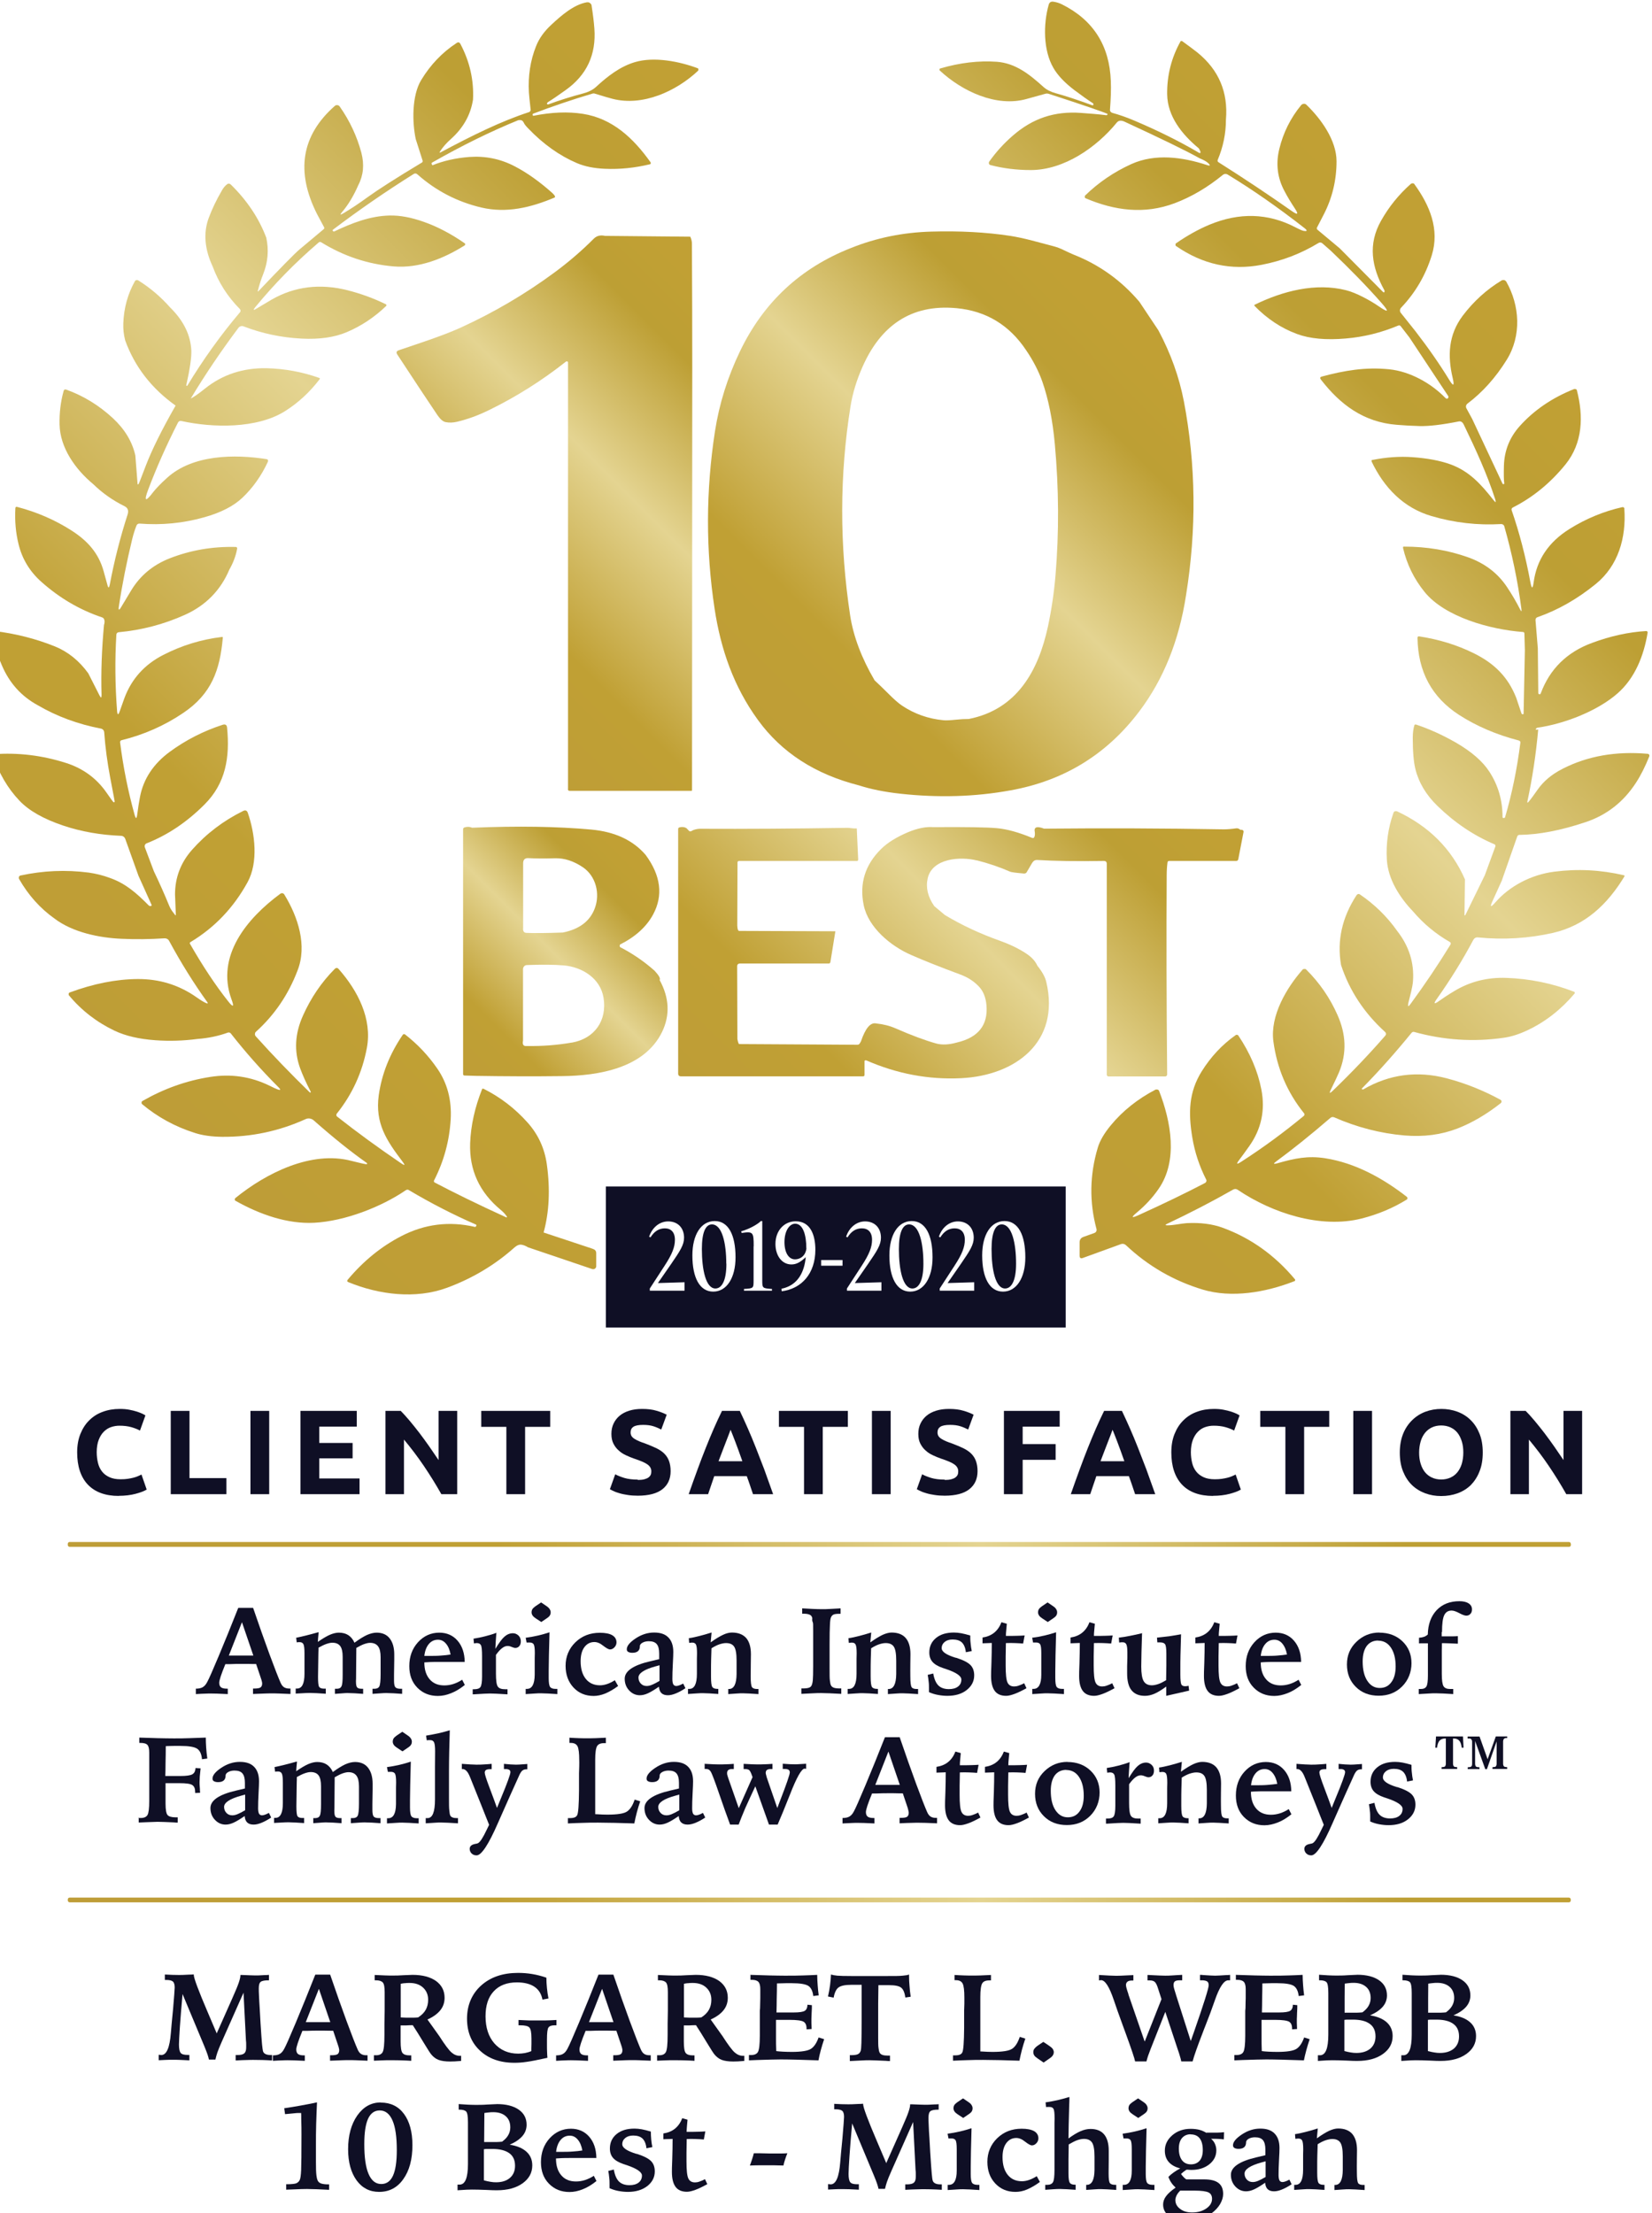 <?xml version="1.0" encoding="UTF-8"?>
<svg xmlns="http://www.w3.org/2000/svg" xmlns:xlink="http://www.w3.org/1999/xlink" id="Layer_1" data-name="Layer 1" width="142.8" height="191.3" version="1.1" viewBox="0 0 142.8 191.3">
  <defs>
    <linearGradient id="linear-gradient" x1="-1618.19" y1="-1454.23" x2="-871.91" y2="-1454.23" gradientTransform="translate(287.57 386.67) scale(.17)" gradientUnits="userSpaceOnUse">
      <stop offset="0" stop-color="#be9d37"></stop>
      <stop offset=".24" stop-color="#c0a034"></stop>
      <stop offset=".57" stop-color="#e4d491"></stop>
      <stop offset=".86" stop-color="#bd9f34"></stop>
      <stop offset="1" stop-color="#c1a034"></stop>
    </linearGradient>
    <linearGradient id="linear-gradient-2" x1="-1618.19" y1="-1277.64" x2="-871.91" y2="-1277.64" xlink:href="#linear-gradient"></linearGradient>
    <filter id="drop-shadow-1">
      <feOffset dx="1" dy="1"></feOffset>
      <feGaussianBlur result="blur" stdDeviation="0"></feGaussianBlur>
      <feFlood flood-color="#000" flood-opacity=".75"></feFlood>
      <feComposite in2="blur" operator="in"></feComposite>
      <feComposite in="SourceGraphic"></feComposite>
    </filter>
    <linearGradient id="linear-gradient-3" x1="-1436.04" y1="-1894.56" x2="-1267.3" y2="-2063.3" xlink:href="#linear-gradient"></linearGradient>
    <linearGradient id="linear-gradient-4" x1="-1285.47" y1="-1872.12" x2="-1086.06" y2="-2071.53" xlink:href="#linear-gradient"></linearGradient>
    <linearGradient id="linear-gradient-5" x1="-1291.15" y1="-1662.68" x2="-1088.91" y2="-1864.92" xlink:href="#linear-gradient"></linearGradient>
    <linearGradient id="linear-gradient-6" x1="-1438.39" y1="-1703.51" x2="-1337.8" y2="-1804.1" xlink:href="#linear-gradient"></linearGradient>
    <linearGradient id="linear-gradient-7" x1="-1610.58" y1="-1698.52" x2="-1212.02" y2="-2097.08" xlink:href="#linear-gradient"></linearGradient>
    <linearGradient id="linear-gradient-8" x1="-1248.8" y1="-1727.32" x2="-896.64" y2="-2079.49" xlink:href="#linear-gradient"></linearGradient>
  </defs>
  <path d="M135.78,133.45c0-.09-.07-.16-.16-.16H6.02c-.09,0-.16.07-.16.16v.1c0,.09.07.16.16.16h129.61c.09,0,.16-.07.16-.16h0v-.1Z" fill="url(#linear-gradient)" stroke-width="0"></path>
  <path d="M71.36,140.03c0-.3-.24-.54-.54-.54h0c-.3,0-.54.24-.54.54s.24.54.54.54.54-.24.54-.54h0Z" fill="#0f0f25" stroke-width="0"></path>
  <path d="M71.44,139.99c-.01-.27-.3-.48-.64-.46-.34.02-.61.25-.59.53.01.27.3.48.64.46h0c.34-.02.61-.25.59-.53Z" fill="#0f0f25" stroke-width="0"></path>
  <rect x="5.86" y="164.03" width="129.92" height=".41" rx=".16" ry=".16" fill="url(#linear-gradient-2)" stroke-width="0"></rect>
  <circle cx="70.82" cy="140.03" r=".54" fill="#0f0f25" stroke-width="0"></circle>
  <g filter="url(#drop-shadow-1)">
    <path d="M48.1,67.2V30.34s0-.05-.02-.07c0,0,0,0,0,0,0,0-.01-.01-.02-.02,0,0-.01,0-.02-.01,0,0-.01,0-.02,0,0,0-.02,0-.02,0,0,0,0,0-.01,0-.03,0-.05,0-.07.02-2.08,1.64-4.28,3.03-6.59,4.16-.99.49-1.93.83-2.83,1.04-.34.08-.67.09-.97.03-.23-.04-.46-.24-.7-.58-.81-1.2-1.97-2.95-3.49-5.27-.11-.17-.07-.29.12-.36,1.46-.5,3.78-1.24,5.34-1.95,2.87-1.31,5.57-2.89,8.12-4.77,1.21-.89,2.34-1.86,3.41-2.93.25-.25.57-.33.97-.24l7.37.07c.09.2.14.4.14.6.02,3.61.03,7.21.03,10.81l-.02,36.45s-.02.04-.04.04h-10.54c-.1,0-.15-.05-.15-.15Z" fill="url(#linear-gradient-3)" stroke-width="0"></path>
    <path d="M101.33,33.67c-.4-2.08-1.13-4.12-2.2-6.12l-1.64-2.46c-1.57-1.85-3.47-3.21-5.71-4.09-.17-.07-.45-.2-.85-.39-.28-.14-.57-.25-.88-.33-1.02-.27-1.64-.43-1.85-.49-.69-.18-1.31-.31-1.87-.4-2.1-.32-4.38-.44-6.83-.37-2.45.07-4.75.54-6.92,1.41-4.37,1.71-7.58,4.69-9.62,8.95-1.07,2.23-1.79,4.53-2.16,6.92-.79,5.14-.8,10.25-.03,15.32.53,3.5,1.65,6.74,3.75,9.62,2.04,2.81,4.95,4.69,8.73,5.65,1.02.33,2.21.57,3.58.72,3.28.36,6.45.27,9.52-.29,4.62-.83,8.33-3.11,11.14-6.84,2.09-2.77,3.43-6.11,4.03-10.02.92-5.69.86-11.29-.19-16.8ZM90.24,48.72c-.13,1.52-.35,3.01-.66,4.46-.83,3.82-2.68,7.15-6.84,7.97-.36,0-.72.02-1.09.06-.48.05-.84.07-1.08.05-1.31-.12-2.51-.54-3.59-1.26-.32-.21-.72-.57-1.22-1.07-.38-.38-.77-.76-1.16-1.12-1.13-1.93-1.83-3.8-2.11-5.59-.93-6.14-.92-12.17.03-18.1.18-1.13.53-2.27,1.04-3.42,1.53-3.46,4.11-5.44,8.13-5.06,2.55.24,4.55,1.45,6,3.62.62.91,1.09,1.82,1.41,2.73.53,1.52.89,3.32,1.08,5.4.35,3.84.37,7.61.06,11.33Z" fill="url(#linear-gradient-4)" stroke-width="0"></path>
    <path d="M83.44,73.37c1.06.27,2.01.6,2.85.97.12.06.53.11,1.23.17.1,0,.18-.03.23-.12l.47-.8c.11-.18.26-.27.47-.25,1.5.09,3.4.12,5.72.08.18,0,.26.08.26.26v18.2h0s0,.05.01.07c.02.04.05.07.09.09.02,0,.04.01.06.01h4.89c.09,0,.17-.08.17-.17-.06-6.36-.07-12.09-.04-17.21,0-.44.03-.82.07-1.13.01-.07.07-.12.14-.12h5.79c.11,0,.17-.05.19-.16l.45-2.33c.02-.1-.02-.16-.11-.19-.05-.01-.1-.02-.16-.01-.12-.1-.23-.14-.34-.13-.42.06-.78.09-1.1.09-5.17-.09-10.35-.11-15.53-.06-.63-.24-.9-.14-.8.31.02.18,0,.32-.04.41s-.1.11-.19.08c-1.16-.48-2.17-.76-3.04-.84-.85-.08-2.68-.11-5.5-.09-.63-.05-1.34.09-2.15.42-1.02.43-1.82.92-2.38,1.48-1.36,1.35-1.88,2.96-1.49,4.85.4,1.93,2.34,3.53,4.08,4.29,1.09.48,2.52,1.05,4.3,1.71.61.23,1.13.56,1.56,1.01.39.4.61.95.67,1.63.15,1.72-.71,2.8-2.57,3.23-.68.19-1.27.22-1.78.08-.96-.27-2.12-.7-3.49-1.3-.52-.23-1.09-.37-1.68-.43-.5-.12-.94.4-1.33,1.55l-.1.17c-.05.08-.11.12-.2.12l-10.25-.06c-.07-.15-.11-.29-.13-.43l-.02-6.32c0-.12.09-.21.21-.21h7.7c.08,0,.13-.04.15-.13l.43-2.66s-.05,0-.08,0l-8.24-.03c-.09,0-.15-.16-.16-.47l.02-5.45s0-.04.01-.05c.01-.03.04-.06.07-.07.02,0,.03-.01.05-.01h10.17s0,0,0,0c0,0,.02,0,.03,0,0,0,.02,0,.03,0,0,0,.02-.01.02-.02,0,0,.02,0,.02-.02,0,0,.01-.02.02-.02,0,0,.01-.01.01-.02,0,0,0-.02,0-.03,0,0,0-.02,0-.03,0,0,0,0,0,0l-.12-2.67c-.14.01-.29,0-.46-.02-.19-.03-.34-.04-.46-.03-4.38.07-8.6.1-12.66.08-.1,0-.23.02-.39.06-.12.03-.23.08-.33.14-.08.04-.15.04-.21-.03l-.22-.23c-.18-.1-.38-.12-.6-.06-.07.02-.11.07-.11.14v21.13c0,.17.08.25.25.25h15.73c.09,0,.13-.04.13-.13v-1.15s0-.03,0-.05c0,0,0,0,0,0,0-.01.01-.02.02-.03,0,0,.01,0,.02-.01,0,0,.01,0,.02-.01.01,0,.02,0,.04,0,0,0,0,0,0,0,.02,0,.03,0,.05,0,2.65,1.16,5.39,1.68,8.21,1.54,4.68-.23,8.58-3.13,7.35-8.32-.1-.43-.36-.89-.77-1.4-.17-.38-.47-.72-.9-1.01-.66-.45-1.45-.83-2.37-1.16-1.66-.59-3.23-1.32-4.72-2.21l-.92-.77c-.56-.8-.75-1.61-.57-2.41.4-1.74,2.84-1.9,4.25-1.54Z" fill="url(#linear-gradient-5)" stroke-width="0"></path>
    <path d="M56.02,83.71c.09-.12-.06-.39-.44-.8-.9-.8-1.88-1.47-2.96-2.03-.06-.03-.07-.11-.03-.23,1.35-.68,2.3-1.55,2.87-2.61.88-1.64.66-3.36-.65-5.14-1.09-1.27-2.65-2-4.69-2.19-2.95-.27-6.39-.32-10.31-.16-.21-.09-.42-.1-.65-.03-.09.03-.13.08-.13.17v21.15c0,.08.04.13.13.13l1,.03c2.49.04,4.96.05,7.43.02,3.12-.03,7.11-.67,8.64-3.82.7-1.45.63-2.95-.22-4.5ZM44.22,79.23v-5.63c.01-.3.16-.44.46-.42.58.03,1.34.04,2.29.01.82-.02,1.62.24,2.42.78,1.13.77,1.49,2.29,1.03,3.53-.41,1.12-1.33,1.82-2.77,2.11-1.43.05-2.47.06-3.14.03-.22-.01-.32-.15-.29-.42ZM48.43,89.12c-1.25.22-2.55.32-3.89.3-.29.03-.4-.12-.33-.46v-6.18c0-.2.15-.36.34-.36,1.3-.05,2.36-.04,3.17.03,1.61.14,3.18,1.12,3.45,2.8.32,1.96-.76,3.53-2.76,3.88Z" fill="url(#linear-gradient-6)" stroke-width="0"></path>
  </g>
  <path d="M51.15,107.92l-4.16-1.38c.48-1.75.58-3.71.28-5.88-.19-1.38-.74-2.59-1.67-3.63-1.08-1.21-2.35-2.19-3.81-2.92,0,0,0,0,0,0,0,0,0,0-.01,0,0,0-.01,0-.02,0,0,0-.01,0-.02,0,0,0-.01,0-.02,0s-.01,0-.02,0c0,0-.01,0-.01,0,0,0,0,0-.01.01,0,0,0,0,0,.01,0,0,0,0,0,0-.63,1.58-.98,3.14-1.04,4.69-.08,2.32.8,4.24,2.65,5.77.24.2.41.39.53.58,0,.01,0,.03,0,.04,0,0,0,0-.01.01,0,0,0,.01-.01.01-.01,0-.03,0-.04,0-2.47-1.13-4.53-2.14-6.18-3.01-.07-.03-.09-.12-.06-.18.85-1.66,1.33-3.42,1.44-5.3.09-1.65-.29-3.11-1.16-4.37-.77-1.12-1.7-2.11-2.81-2.97,0,0,0,0,0,0,0,0-.01,0-.02,0,0,0-.01,0-.02,0,0,0-.02,0-.02,0,0,0-.02,0-.02,0,0,0-.01,0-.02,0,0,0-.02,0-.02,0,0,0-.01.01-.02.02,0,0-.01,0-.02.01,0,0,0,0,0,0-1.14,1.66-1.83,3.41-2.09,5.25-.33,2.44.69,3.93,2.07,5.75.23.3.19.35-.13.13-1.96-1.33-3.81-2.68-5.55-4.05-.01-.01-.02-.02-.03-.04,0,0,0,0-.01-.01,0-.01-.01-.03-.01-.05,0,0,0-.01,0-.02,0-.01,0-.03,0-.04,0,0,0-.01,0-.02,0-.01.01-.02.02-.04,0,0,0-.02.01-.02,1.33-1.66,2.2-3.55,2.6-5.67.48-2.52-.78-4.96-2.43-6.83-.11-.13-.23-.13-.35-.01-1.14,1.15-2.05,2.49-2.74,4.03-.7,1.56-.78,3.07-.25,4.54.2.55.5,1.23.92,2.04,0,.01,0,.03,0,.04,0,0,0,0,0,.01,0,0,0,.01-.02.02,0,0-.02,0-.02,0,0,0,0,0-.01,0-.01,0-.03,0-.04-.02-1.62-1.58-3.18-3.19-4.67-4.85-.01-.01-.02-.03-.03-.05,0-.02-.02-.03-.03-.05,0-.02,0-.03,0-.05,0-.02,0-.03,0-.05,0-.02,0-.03.01-.05,0-.02,0-.03.01-.05,0-.02.02-.03.03-.04.01-.01.02-.03.03-.04,1.6-1.44,2.8-3.2,3.59-5.27.87-2.18.05-4.67-1.13-6.59,0,0,0-.01-.01-.02,0-.01-.02-.02-.03-.03-.01-.01-.02-.02-.03-.03-.01,0-.03-.01-.04-.02-.01,0-.03-.01-.04-.02-.01,0-.03,0-.04,0-.02,0-.03,0-.05,0-.02,0-.03.01-.04.02-.01,0-.02,0-.04.01,0,0-.01,0-.02.01-2.89,2.13-5.6,5.38-4.23,9.13.25.67.15.73-.29.17-1.1-1.39-2.2-3.05-3.3-4.97-.03-.05-.01-.11.04-.14,2.1-1.26,3.74-2.99,4.94-5.18.94-1.71.65-4.2.02-6-.07-.2-.21-.26-.4-.16-1.72.85-3.19,1.97-4.42,3.36-.98,1.11-1.47,2.4-1.47,3.86,0,.02.02.6.07,1.76,0,.06-.02.06-.05.02-.19-.23-.4-.5-.5-.75-.42-1.03-.87-2.04-1.35-3.04l-.78-2.07c-.05-.13.02-.29.15-.34,1.81-.71,3.48-1.83,5-3.35,1.85-1.84,2.21-4.1,1.96-6.65-.02-.24-.15-.32-.38-.25-1.66.54-3.19,1.32-4.58,2.34-1.41,1.04-2.27,2.34-2.57,3.9-.08.41-.16.92-.24,1.54-.05.36-.12.37-.22.02-.57-2.05-.99-4.14-1.26-6.29,0-.08.04-.15.11-.17,1.95-.48,3.74-1.27,5.36-2.37,2.43-1.64,3.16-3.68,3.41-6.48,0,0,0-.01,0-.02,0,0,0,0,0,0,0,0,0-.01,0-.02,0,0,0-.01,0-.02,0,0,0,0-.01-.01,0,0,0,0-.01-.01,0,0-.01,0-.02,0,0,0-.01,0-.02,0,0,0,0,0,0,0,0,0-.01,0-.02,0-1.77.21-3.46.73-5.06,1.55-1.63.83-2.75,2.08-3.37,3.75-.05.13-.18.5-.39,1.1-.13.38-.21.37-.24-.03-.17-2.22-.19-4.41-.06-6.57,0-.11.09-.2.2-.21,1.98-.18,3.9-.68,5.74-1.51,1.79-.81,3.07-2.11,3.83-3.91.32-.56.55-1.15.67-1.79,0,0,0-.01,0-.02,0,0,0-.01,0-.02,0,0,0-.02,0-.03,0,0,0-.02-.01-.02,0,0,0-.02-.01-.02,0,0-.01-.01-.02-.02,0,0-.01-.01-.02-.02,0,0-.02,0-.03-.01,0,0-.01,0-.02,0,0,0-.01,0-.02,0-2-.05-3.9.28-5.69.98-1.46.57-2.59,1.51-3.37,2.83-.4.66-.67,1.12-.83,1.38-.19.32-.26.3-.2-.07.29-1.92.68-3.86,1.16-5.84.1-.4.22-.78.36-1.13.04-.11.15-.18.27-.17,1.9.15,3.75-.03,5.57-.54,1.44-.4,2.53-.96,3.3-1.68.91-.86,1.65-1.9,2.22-3.13,0-.01.01-.03.01-.04,0,0,0,0,0-.01,0-.01,0-.02,0-.03,0-.01,0-.02,0-.03,0-.01,0-.02-.01-.03,0,0-.01-.02-.02-.03,0,0-.01-.01-.02-.02,0,0-.02-.01-.03-.02,0,0,0,0,0,0-.01,0-.03-.01-.04-.01-2.76-.44-6.39-.4-8.6,1.61-.56.5-.95.92-1.2,1.23-.68.9-.83.82-.43-.23.7-1.85,1.55-3.78,2.57-5.78.05-.1.17-.16.28-.13,2.71.6,6.54.68,8.97-.85,1.14-.72,2.14-1.64,2.99-2.76.04-.05.03-.08-.03-.11-1.46-.52-2.98-.8-4.54-.84-2.05-.04-3.83.55-5.34,1.76-.57.46-.98.74-1.23.86,1.25-2.08,2.63-4.12,4.13-6.12.1-.13.28-.18.43-.12,1.58.61,3.25.97,5.02,1.06,1.55.08,2.85-.11,3.91-.56,1.25-.53,2.38-1.28,3.4-2.26,0,0,.01-.02.02-.03,0-.01,0-.02,0-.04,0,0,0,0,0,0,0-.02,0-.04-.02-.06,0,0,0,0,0,0,0,0-.02-.01-.03-.02-1.06-.52-2.17-.92-3.31-1.21-2.39-.6-4.57-.33-6.56.81-.22.13-.66.39-1.31.78-.27.17-.31.13-.11-.12,1.65-2.01,3.48-3.88,5.49-5.6.06-.05.14-.06.21-.02,1.94,1.2,4.03,1.9,6.28,2.09,2.17.18,4.31-.67,6.13-1.82.01,0,.03-.02.03-.03,0,0,0,0,0,0,0,0,0,0,0-.01,0,0,.01-.02.01-.03,0,0,0-.01,0-.02,0,0,0-.02,0-.02,0-.01,0-.02-.01-.03,0,0,0,0,0-.01,0,0,0,0,0,0,0-.01-.02-.03-.03-.03-1.18-.82-2.36-1.44-3.53-1.85-1.09-.39-2.08-.57-2.97-.55-1.68.04-3.25.65-4.78,1.38-.02,0-.04,0-.06,0-.02-.01-.04-.03-.06-.05-.03-.04-.02-.08.02-.11,2.28-1.73,4.61-3.33,6.97-4.81.11-.07.22-.06.32.03,1.61,1.43,3.46,2.38,5.53,2.87,2.18.51,4.29,0,6.32-.86,0,0,0,0,0,0,0,0,0,0,.01,0,0,0,.01,0,.02-.01,0,0,0-.01.01-.02,0,0,0-.01,0-.02,0,0,0-.01,0-.02,0,0,0-.01,0-.02,0,0,0-.01,0-.02,0,0,0-.01,0-.02,0,0,0,0,0,0-.04-.07-.11-.16-.23-.27-1.1-.98-2.18-1.75-3.24-2.3-1.24-.65-2.55-.91-3.94-.81-1.16.09-2.22.33-3.16.71-.02,0-.03,0-.04-.02l-.04-.08c-.03-.06-.01-.1.04-.13,2.58-1.47,5.06-2.69,7.44-3.66.01,0,.02,0,.03,0,.01,0,.02,0,.04-.01.01,0,.02,0,.03,0,.01,0,.02,0,.03,0,.01,0,.02,0,.04,0,0,0,.02,0,.03,0,.01,0,.02,0,.04.01,0,0,.02,0,.03,0,.01,0,.02.01.03.02,0,0,.02,0,.03.02,0,0,.02.01.03.02,0,0,.02.01.03.02,0,0,.01.02.02.03,0,0,.02.02.02.03,0,0,.01.02.02.03,0,.01.01.02.02.03.05.13.18.3.39.51,1.3,1.36,2.71,2.36,4.21,3,.68.29,1.48.45,2.4.49,1.33.06,2.63-.08,3.91-.39.01,0,.03,0,.04-.02,0,0,0,0,0,0,.01,0,.02-.02.03-.03,0,0,0-.01,0-.02,0,0,0-.02,0-.03,0-.01,0-.03,0-.04,0,0,0,0,0,0,0-.01,0-.03-.02-.04-1.46-2.05-3.27-3.78-5.85-4.18-1.29-.2-2.71-.14-4.27.17-.02,0-.03,0-.04-.02l-.03-.06s0-.08.04-.1c1.68-.64,3.39-1.22,5.11-1.73.08-.03.17-.03.25,0,.77.24,1.27.38,1.5.44,2.61.68,5.52-.65,7.4-2.42.01-.01.02-.03.03-.05,0,0,0,0,0,0,0,0,0-.01,0-.02,0,0,0-.02,0-.03,0,0,0-.02,0-.03,0,0,0-.02,0-.02,0,0,0-.02-.01-.02,0,0,0-.01,0-.02,0,0,0,0,0,0-.01-.01-.03-.02-.05-.03-1.6-.6-3.78-1.02-5.42-.53-1.29.38-2.39,1.24-3.34,2.12-.28.26-.64.45-1.08.57-1.09.29-2.11.61-3.06.96-.03.01-.05.01-.08,0-.04-.02-.06-.04-.05-.07.02-.06.05-.1.1-.13.36-.22.86-.56,1.5-1.02,1.84-1.3,2.67-3.08,2.5-5.34-.04-.55-.12-1.2-.24-1.97,0,0,0,0,0,0,0-.01,0-.02,0-.03,0-.01,0-.03-.01-.04,0-.01-.01-.02-.02-.03,0-.01-.01-.02-.02-.03,0-.01-.01-.02-.02-.03,0,0-.01-.02-.02-.03,0,0-.02-.02-.03-.02,0,0-.02-.02-.03-.02,0,0-.02-.01-.03-.02-.01,0-.02-.01-.03-.02-.01,0-.02,0-.03-.01-.01,0-.02,0-.03-.01-.01,0-.02,0-.04,0s-.02,0-.04,0c-.01,0-.03,0-.04,0-.01,0-.02,0-.03,0,0,0,0,0,0,0-1.12.2-2.19,1.13-3.05,1.93-.63.58-1.07,1.2-1.33,1.86-.5,1.25-.7,2.59-.62,4,.02.24.06.74.15,1.49.01.09-.05.18-.13.21-2.41.78-4.98,2.05-7.63,3.47-.11.06-.14.04-.07-.07.23-.36.55-.73.97-1.1,1.05-.95,1.68-2.08,1.88-3.39.08-1.67-.28-3.27-1.09-4.8-.08-.15-.19-.18-.33-.08-1.24.81-2.26,1.88-3.06,3.2-.82,1.35-.78,3.68-.47,5.11l.6,1.88s0,.1-.05.13c-2.28,1.37-3.85,2.38-4.72,3.01-.71.52-1.4.98-2.09,1.39-.28.17-.32.13-.1-.12.54-.64,1-1.41,1.39-2.31.45-.86.53-1.79.27-2.8-.38-1.42-1-2.76-1.88-4.01,0,0-.01-.02-.02-.03,0,0-.02-.01-.03-.02-.01-.01-.03-.02-.04-.03-.02,0-.03-.01-.05-.02-.02,0-.03-.01-.05-.01-.02,0-.03,0-.05,0-.02,0-.03,0-.05,0-.02,0-.03.01-.05.02-.01,0-.02,0-.04.02,0,0-.02.01-.03.02-2.9,2.55-3.41,5.68-1.53,9.38l.59,1.1c.04.07.03.14-.04.19-.7.58-1.4,1.17-2.1,1.76-.39.33-1.56,1.52-3.52,3.58-.06.06-.08.05-.06-.03.13-.51.28-.98.46-1.43.41-1.03.5-2.08.27-3.15-.64-1.69-1.66-3.22-3.07-4.6-.09-.09-.23-.1-.32-.02-.16.12-.31.29-.44.52-.47.81-.86,1.61-1.15,2.4-.47,1.28-.36,2.68.35,4.2.51,1.38,1.29,2.6,2.34,3.66.08.08.09.21.01.29-1.66,1.96-3.18,4.08-4.54,6.33,0,.01-.02.02-.04.02-.02,0-.04,0-.06-.02,0,0,0-.01,0-.02.32-1.42.46-2.42.44-2.99-.06-1.36-.67-2.6-1.83-3.74-.81-.92-1.73-1.7-2.77-2.35,0,0,0,0,0,0-.01,0-.02,0-.03-.01-.01,0-.03-.01-.04-.01-.01,0-.03,0-.04,0-.01,0-.03,0-.04,0-.01,0-.02.01-.04.02-.01,0-.02,0-.04.02-.01,0-.02.02-.03.03,0,0-.02.02-.02.03,0,0,0,0,0,0-.62,1.11-.95,2.32-1,3.63-.02.48.03.97.16,1.48.82,2.27,2.27,4.15,4.36,5.64-1.21,2.12-2.06,3.85-2.57,5.18-.38.99-.58,1.52-.62,1.58-.06.09-.09.09-.1-.02l-.19-2.43c-.27-1.2-.92-2.27-1.94-3.22-1.19-1.1-2.53-1.93-4.03-2.47-.12-.04-.2,0-.23.12-.26.93-.37,1.89-.35,2.89.04,2.02,1.37,3.89,2.92,5.17.79.77,1.69,1.4,2.7,1.9.28.14.37.38.26.72-.65,2.01-1.16,4.04-1.54,6.06-.06.31-.13.32-.21,0-.08-.28-.18-.67-.32-1.16-.43-1.56-1.38-2.63-2.79-3.53-1.41-.9-2.96-1.58-4.68-2.03-.1-.03-.16.01-.16.12-.06,1.08.03,2.1.27,3.08.31,1.29.97,2.38,1.97,3.27,1.57,1.4,3.32,2.43,5.26,3.08.08.03.14.08.17.16.06.14.05.31-.01.5-.19,2.07-.27,4.08-.21,6.04,0,.28-.05.29-.18.04l-.97-1.91c-.79-1.09-1.76-1.87-2.9-2.33-1.65-.66-3.38-1.1-5.2-1.32-.15-.02-.21.05-.19.2.16.94.44,1.87.83,2.78.65,1.52,1.68,2.66,3.09,3.43,1.66.97,3.48,1.64,5.46,2.02.16.03.28.16.29.33.09,1.29.27,2.6.52,3.93.26,1.34.38,2.01.38,2.02,0,.09-.03.12-.11.07-.03-.02-.23-.29-.59-.81-.86-1.24-2.03-2.1-3.51-2.57-2.07-.66-4.16-.91-6.26-.75,0,0-.01,0-.02,0,0,0,0,0-.01.01,0,0-.01,0-.02.02,0,0,0,.02,0,.02,0,0,0,.01,0,.02,0,0,0,.01,0,.02.51,1.54,1.27,2.85,2.3,3.93.83.87,2.09,1.58,3.79,2.15,1.55.52,3.22.81,4.98.88.17,0,.31.11.37.27l1.14,3.18,1.13,2.51c.02.05,0,.09-.05.11-.02,0-.04,0-.08,0-.05,0-.09-.03-.13-.07-1.02-1.03-1.97-1.88-3.34-2.36-.59-.22-1.2-.37-1.82-.46-2-.26-3.96-.17-5.9.25-.02,0-.04.01-.06.02,0,0,0,0,0,0-.01,0-.02.02-.03.03,0,0-.02.02-.03.03,0,.01-.01.02-.02.03,0,.01-.01.02-.01.04,0,.01,0,.02,0,.04,0,.01,0,.03,0,.04,0,0,0,0,0,.01,0,.02.01.04.02.06.8,1.4,1.82,2.54,3.06,3.42,1.57,1.2,3.89,1.67,5.78,1.75,1.27.06,2.51.04,3.73-.04.16-.01.32.07.4.22,1.02,1.89,2.13,3.67,3.33,5.34,0,.01.01.03,0,.04,0,0,0,.01,0,.02,0,0,0,.01-.01.01-.01,0-.03.01-.04,0-.21-.07-.51-.25-.92-.54-1.51-1.06-3.2-1.58-5.07-1.57-1.86.01-3.82.4-5.88,1.16-.02,0-.04.02-.05.03,0,0,0,0,0,0,0,0-.02.02-.02.03,0,0-.01.01-.02.02,0,0,0,.02,0,.03,0,.01,0,.02,0,.03,0,0,0,.02,0,.03,0,.01,0,.03,0,.04,0,0,0,0,0,0,0,.02.02.04.03.05,1.09,1.31,2.41,2.32,3.94,3.05.95.45,2.12.72,3.51.82,1.22.09,2.44.05,3.66-.11.92-.07,1.8-.25,2.62-.55.09-.03.19,0,.25.07,1.26,1.61,2.63,3.16,4.13,4.66.22.22.18.28-.11.17-.11-.04-.33-.14-.67-.31-1.62-.79-3.32-1.04-5.11-.76-2.07.32-4.02,1.02-5.87,2.08-.02.01-.03.02-.05.04,0,0,0,0,0,0,0,.01-.01.02-.02.03,0,0-.01.02-.01.03,0,.01,0,.02,0,.03,0,.01,0,.02,0,.03,0,.01,0,.02,0,.03,0,.01,0,.03.01.04,0,0,0,0,0,0,.01.02.02.03.04.05,1.34,1.12,2.86,1.95,4.57,2.49.65.21,1.44.32,2.35.33,2.51.02,4.92-.49,7.21-1.53.23-.11.5-.06.69.1,1.7,1.5,3.23,2.73,4.6,3.69.01,0,.02.02.02.04,0,0,0,0,0,.01,0,0,0,.02,0,.03,0,0,0,.02-.01.02,0,0,0,0,0,0-.01,0-.03.01-.04.01-.19-.02-.63-.12-1.3-.29-3.45-.91-7.36,1.04-10.04,3.22-.01.01-.02.02-.03.04,0,0,0,0,0,0,0,0,0,.02-.01.03,0,0,0,.01,0,.02,0,0,0,.02,0,.03,0,0,0,.02,0,.03,0,0,0,.01,0,.02,0,0,0,.02.02.03,0,0,0,0,0,0,.01.01.02.02.04.03,2.09,1.18,4.48,2.02,6.8,1.9,2.66-.14,5.81-1.37,7.93-2.82.08-.05.18-.06.26,0,1.92,1.14,3.85,2.13,5.78,2.97.06.03.07.07.04.12l-.04.06s-.04.04-.07.03c-2.23-.52-4.36-.25-6.38.8-1.72.89-3.26,2.14-4.61,3.75-.09.11-.07.18.06.23,2.63,1.08,5.8,1.48,8.51.48,2.2-.81,4.15-1.98,5.84-3.49.19-.17.38-.25.55-.24.2.02.4.1.61.23l5.55,1.88s.06.01.08.01c0,0,0,0,.01,0,.02,0,.04,0,.06-.01.02,0,.03,0,.05-.01.02,0,.03-.02.04-.03.01,0,.03-.02.04-.03.01-.01.02-.03.03-.04.01-.02.02-.03.03-.05,0,0,0,0,0,0,0-.03.01-.06.01-.08v-1.13c0-.18-.09-.3-.26-.36Z" fill="url(#linear-gradient-7)" stroke-width="0"></path>
  <path d="M132.75,63.08c.01-.11.07-.17.17-.18,2.36-.34,5.21-1.47,6.91-2.97,1.49-1.31,2.26-3.23,2.59-5.23,0-.01,0-.02,0-.03,0,0,0,0,0-.01,0,0,0-.02,0-.03,0,0,0-.02-.01-.02,0,0-.01-.01-.02-.02,0,0-.01-.01-.02-.02,0,0-.01,0-.02-.01,0,0-.02,0-.03-.01,0,0,0,0-.01,0-.01,0-.02,0-.03,0-1.51.09-3.07.43-4.68,1.03-2.16.8-3.63,2.25-4.41,4.34-.02.04-.03.07-.03.07-.02.01-.04.02-.07.02-.08,0-.12-.03-.12-.11l-.04-3.86-.2-2.44c0-.11.06-.22.17-.25,1.76-.61,3.44-1.57,5.03-2.86,1.96-1.59,2.65-4.01,2.48-6.5,0,0,0-.02,0-.03,0,0,0-.01,0-.02,0-.01,0-.02-.01-.03,0,0-.01-.02-.02-.02,0,0-.01-.01-.02-.02,0,0-.02-.01-.03-.02,0,0-.02,0-.03-.01-.01,0-.02,0-.03,0,0,0-.01,0-.02,0,0,0-.02,0-.02,0-1.6.36-3.13.99-4.57,1.89-1.8,1.13-2.83,2.66-3.09,4.61-.08.58-.17.58-.28,0-.42-2.27-.97-4.35-1.62-6.23-.03-.09,0-.19.1-.24,1.74-.88,3.25-2.12,4.55-3.72,1.51-1.87,1.56-4.19.99-6.4,0,0,0-.01,0-.02,0,0,0-.01-.01-.02,0-.01-.01-.02-.02-.03,0,0-.02-.02-.03-.02,0,0-.02-.01-.03-.02-.01,0-.02,0-.03-.01-.01,0-.02,0-.03,0-.01,0-.02,0-.04,0,0,0-.02,0-.03,0,0,0-.01,0-.02,0-1.89.75-3.46,1.82-4.7,3.2-.87.97-1.33,2.11-1.37,3.42-.02.76-.01,1.27.03,1.54,0,.01,0,.02,0,.03-.02.02-.04.03-.06.03-.04,0-.07,0-.09-.04l-2.62-5.59-.5-.92c-.08-.14-.04-.31.09-.41,1.3-.98,2.44-2.25,3.4-3.8,1.28-2.07,1.13-4.68-.05-6.75,0,0,0,0,0,0-.01-.02-.03-.03-.04-.04-.01-.01-.02-.03-.04-.04-.02-.01-.03-.02-.05-.03-.02,0-.03-.02-.05-.02-.02,0-.04,0-.06,0-.02,0-.04,0-.06,0-.02,0-.04.01-.06.02-.02,0-.04,0-.05.02,0,0,0,0,0,0-1.29.78-2.41,1.8-3.35,3.04-1.23,1.64-1.33,3.44-.87,5.38.17.72.06.76-.32.13-.79-1.29-1.75-2.68-2.9-4.17l-1.26-1.58c-.11-.13-.1-.32.02-.45,1.23-1.29,2.11-2.79,2.65-4.52.7-2.25-.17-4.33-1.5-6.16,0,0,0-.01-.01-.02,0,0-.02-.01-.02-.02,0,0-.02-.02-.03-.02-.01,0-.02,0-.03-.01-.01,0-.02,0-.04,0-.01,0-.02,0-.04,0-.01,0-.02,0-.04,0-.01,0-.02,0-.04.02,0,0-.02,0-.03.01,0,0-.01,0-.02.01-1.04.92-1.9,1.98-2.58,3.19-1.15,2.03-.82,4,.28,6,.02.04.03.08.02.12-.02.09-.06.1-.13.04l-3.74-3.77-1.95-1.63s-.06-.1-.03-.15c.19-.37.39-.76.6-1.16.73-1.42,1.1-2.95,1.1-4.59,0-1.81-1.34-3.67-2.61-4.89,0,0-.01-.01-.02-.02-.01-.01-.03-.01-.04-.02-.02-.01-.03-.02-.05-.03-.02,0-.04,0-.06,0-.02,0-.04,0-.06,0-.02,0-.04,0-.06.01-.02,0-.04,0-.05.02-.02,0-.03.02-.05.03-.01,0-.03.01-.04.03,0,0-.01.01-.02.02-.92,1.12-1.55,2.39-1.89,3.8-.31,1.27-.16,2.48.44,3.61.26.5.57,1.01.92,1.54.32.49.24.56-.24.23-2.05-1.44-4.18-2.86-6.38-4.25-.07-.05-.09-.11-.06-.2.47-1.12.71-2.28.71-3.48.2-2.37-.62-4.29-2.44-5.78-.25-.2-.7-.54-1.35-1.01,0,0,0,0-.01,0,0,0,0,0-.01,0,0,0-.01,0-.02,0,0,0-.01,0-.02,0,0,0-.01,0-.02,0,0,0-.01,0-.02,0,0,0-.01,0-.02,0,0,0,0,0-.01.01,0,0,0,0,0,0,0,0,0,0,0,.01-.8,1.43-1.18,2.96-1.16,4.58.03,1.92,1.29,3.48,2.74,4.68.17.29.19.42.05.4-1.81-1.07-3.71-1.99-5.64-2.81-.66-.28-1.29-.5-1.88-.66-.14-.04-.23-.16-.21-.3.07-.93.1-1.75.07-2.45-.11-3.06-1.51-5.27-4.2-6.62-.23-.12-.48-.2-.75-.24-.22-.04-.36.05-.42.26-.48,1.7-.47,3.94.4,5.45.37.65.98,1.29,1.82,1.93.61.46,1.15.84,1.61,1.14.01,0,.02.02.03.04,0,.03,0,.05,0,.08-.01.05-.04.07-.09.05-1.29-.47-2.35-.82-3.16-1.04-.44-.12-.79-.3-1.07-.55-1.21-1.09-2.41-2.05-4.03-2.17-1.56-.11-3.19.08-4.89.58-.02,0-.03.02-.05.03,0,0,0,0,0,0,0,0,0,0,0,.01,0,0,0,.01-.01.02,0,0,0,.01,0,.02,0,0,0,.01,0,.02,0,0,0,.02,0,.02,0,0,0,0,0,.01,0,0,0,0,0,0,0,.02.01.03.03.05,1.95,1.81,4.9,3.18,7.48,2.46.8-.22,1.36-.38,1.66-.46.08-.02.16-.02.24,0,3.14,1.02,4.85,1.61,5.12,1.75,0,0,0,.01,0,.02,0,0,0,.01,0,.02l-.05.05s-.03.02-.05.02c-.74-.09-1.48-.15-2.22-.2-2.25-.16-4.14.45-5.89,1.98-.77.67-1.44,1.41-2.02,2.23-.01.02-.02.04-.03.07,0,0,0,0,0,0,0,.02,0,.04,0,.05,0,0,0,.01,0,.02,0,.01,0,.02.01.04,0,.01,0,.02.01.03,0,0,.01.01.01.02.01.01.02.03.04.04,0,0,0,0,0,0,.02.01.04.02.07.03,1.11.29,2.27.43,3.48.43,2.87,0,5.69-1.96,7.44-4.11.15-.18.37-.21.67-.07,3.18,1.47,5.34,2.52,6.48,3.16.34.14.58.27.72.4.25.22.21.29-.1.18-2.09-.68-4.44-1.01-6.51-.08-1.5.68-2.84,1.59-4,2.72-.01.01-.03.03-.03.05,0,0,0,0,0,0,0,0,0,0,0,.01,0,.01,0,.03,0,.04,0,0,0,.02,0,.03,0,0,0,.02,0,.03,0,.01.01.03.02.04,0,0,0,0,0,.01,0,0,0,0,0,0,.01.01.03.03.05.03,2.51,1.07,5.08,1.41,7.69.43,1.46-.55,2.85-1.37,4.17-2.45.12-.1.29-.11.42-.03,2.13,1.29,4.34,2.83,6.63,4.62.29.23.26.31-.1.24-.09-.02-.33-.12-.71-.32-2.35-1.21-4.82-1.28-7.41-.2-.93.39-1.89.92-2.87,1.6-.01.01-.03.02-.04.04,0,0,0,0,0,0,0,0,0,.02-.01.03,0,0,0,.02,0,.02,0,0,0,.02,0,.03,0,0,0,.02,0,.03,0,0,0,.02,0,.02,0,.01,0,.02.01.03,0,0,0,0,0,0,.01.01.02.03.04.04,2.3,1.59,4.77,2.13,7.4,1.62,1.77-.34,3.41-.97,4.92-1.89.1-.06.23-.05.32.03l.73.64c1.69,1.61,3.16,3.12,4.39,4.52.68.78.61.87-.24.29-.72-.5-1.94-1.17-2.82-1.39-2.63-.67-5.47.06-7.92,1.26,0,0,0,0-.01,0,0,0,0,0,0,.01,0,0,0,.01,0,.02,0,0,0,.01,0,.02,0,0,0,.01,0,.02,0,0,0,0,0,.01,1.09,1.12,2.32,1.94,3.68,2.44,1.1.41,2.51.54,4.23.39,1.54-.13,3.05-.5,4.53-1.12.08-.03.15-.02.21.06l.75.97,3.35,5.06c.03.05.03.12,0,.17-.07.1-.16.09-.26-.02-1.21-1.24-3.03-2.28-4.86-2.46-2.03-.2-3.83.1-5.8.63-.15.04-.18.12-.09.25,1.69,2.19,3.71,3.69,6.55,3.92.6.05,1.27.09,2,.11.79.02,1.91-.11,3.38-.4.19-.04.34.07.45.32,1,2.07,1.99,4.22,2.69,6.39.1.31.05.34-.15.08-1.07-1.36-2.09-2.5-3.74-3.09-.9-.32-1.98-.52-3.25-.61-1.11-.08-2.27,0-3.47.24,0,0-.02,0-.03,0,0,0,0,0,0,0,0,0-.01,0-.02.01,0,0-.01,0-.01.01,0,0,0,.01-.01.02s0,.01,0,.02c0,0,0,.01,0,.02,0,0,0,.02,0,.02,0,0,0,0,0,0,0,0,0,.02,0,.03,1.07,2.25,2.75,4.01,5.18,4.72,1.97.58,3.98.81,6.02.69.12,0,.24.07.27.19.67,2.36,1.17,4.75,1.48,7.15.03.24,0,.25-.11.04-.32-.63-.69-1.27-1.13-1.93-.8-1.2-1.92-2.06-3.38-2.58-1.72-.61-3.56-.92-5.52-.92,0,0-.02,0-.03,0,0,0,0,0,0,0,0,0-.01,0-.02,0,0,0-.01,0-.02.01,0,0,0,0-.01.02,0,0,0,.01-.01.02,0,0,0,.01,0,.02,0,0,0,.01,0,.02,0,0,0,0,0,0,0,0,0,.02,0,.03.33,1.41.95,2.68,1.87,3.81,1.76,2.16,5.67,3.24,8.49,3.45.09,0,.13.05.13.14l.04,1.43-.11,5.49s0,.03-.02.04c-.03.01-.05.02-.08.01-.04,0-.06-.03-.08-.06-.28-.83-.43-1.29-.46-1.37-.71-1.79-1.88-2.96-3.66-3.84-1.45-.72-3.03-1.2-4.72-1.46-.1-.02-.15.03-.15.13.04,2.92,1.24,5.13,3.58,6.65,1.52.98,3.25,1.72,5.18,2.22.09.02.15.11.13.2-.29,2.28-.73,4.42-1.32,6.43,0,.03-.03.05-.06.06-.02,0-.04.01-.07.01-.06,0-.09-.03-.09-.09,0-1.46-.39-2.77-1.15-3.93-.58-.89-1.53-1.71-2.85-2.48-1.18-.68-2.34-1.2-3.48-1.58,0,0,0,0,0,0,0,0-.01,0-.02,0,0,0-.02,0-.02,0,0,0-.01,0-.02,0,0,0-.01,0-.02,0,0,0-.01,0-.02.01,0,0-.01,0-.02.01,0,0,0,.01-.01.02,0,0,0,.01-.01.02,0,0,0,0,0,0-.09.3-.14.66-.14,1.08,0,1.21.08,2.1.22,2.68.29,1.19.93,2.26,1.91,3.21,1.49,1.45,3.13,2.56,4.93,3.32.07.03.11.11.08.19l-.91,2.48-1.69,3.46s-.02.02-.03.02c0,0,0,0-.01,0,0,0,0,0-.01,0-.01,0-.02-.02-.02-.03l.04-3.09c-1.16-2.64-3.12-4.6-5.89-5.89,0,0-.01,0-.02,0-.01,0-.02,0-.03,0-.02,0-.03,0-.04,0-.01,0-.03,0-.04,0-.01,0-.03,0-.04.01-.01,0-.02.01-.04.02-.01,0-.02.02-.03.03-.01.01-.02.02-.03.04,0,0-.02.02-.02.03,0,0,0,.01,0,.02-.46,1.29-.65,2.64-.57,4.04.1,1.69,1.1,3.26,2.27,4.48.9,1.06,1.96,1.94,3.18,2.64.01,0,.02.02.03.02,0,0,.02.01.02.02,0,0,0,.02.01.03,0,0,.01.02.01.03,0,.01,0,.02,0,.03,0,.01,0,.02,0,.03,0,.01,0,.02-.01.03,0,.01,0,.02-.01.03-1.06,1.73-2.21,3.44-3.45,5.13-.2.28-.26.25-.19-.09.13-.56.36-1.31.4-1.9.11-1.56-.34-3-1.36-4.31-.88-1.25-1.96-2.3-3.22-3.16,0,0,0,0,0,0-.01,0-.03-.01-.04-.02-.01,0-.03-.01-.04-.02-.01,0-.03,0-.04,0-.01,0-.03,0-.04,0-.01,0-.03.01-.04.02-.01,0-.03,0-.04.02-.01,0-.02.02-.03.03-.01.01-.02.02-.03.03,0,0,0,0,0,0-1.26,1.93-1.7,3.94-1.34,6.04.73,2.22,2,4.14,3.79,5.77.12.11.13.23.02.35-1.35,1.55-2.86,3.14-4.54,4.76-.26.25-.31.21-.15-.11.32-.65.55-1.14.7-1.49.7-1.67.61-3.31-.13-4.97-.65-1.47-1.55-2.78-2.71-3.93,0,0,0,0,0,0-.01,0-.02-.01-.03-.02-.01,0-.02-.02-.04-.02-.01,0-.03,0-.04,0-.01,0-.03,0-.04,0-.01,0-.03,0-.04,0-.01,0-.03,0-.04.01-.01,0-.02.02-.04.02-.01,0-.02.01-.03.02,0,0,0,0,0,0-1.4,1.59-2.82,3.99-2.53,6.2.31,2.33,1.19,4.41,2.65,6.22.06.07.05.17-.02.23-1.74,1.44-3.54,2.76-5.42,3.97-.39.25-.44.2-.16-.17.18-.23.46-.62.86-1.18,1.05-1.48,1.4-3.12,1.05-4.91-.31-1.6-.98-3.15-1.99-4.66,0,0,0,0,0,0,0,0-.02-.01-.02-.02,0,0-.01-.02-.02-.02,0,0-.02,0-.03-.01,0,0-.02,0-.03-.01-.01,0-.02,0-.03,0-.01,0-.02,0-.03,0-.01,0-.02,0-.03.01,0,0-.02,0-.03.01,0,0,0,0,0,0-1.17.82-2.15,1.87-2.94,3.13-1.13,1.81-1.17,3.58-.82,5.72.21,1.27.61,2.48,1.2,3.64.06.11.01.24-.1.3-1.69.88-3.61,1.81-5.75,2.78-.61.28-.66.2-.14-.23.73-.61,1.36-1.29,1.87-2.03,1.7-2.43,1.09-5.81.05-8.48,0,0,0-.02-.01-.02,0-.01-.01-.02-.02-.03,0-.01-.02-.02-.03-.03-.01,0-.02-.02-.04-.02-.01,0-.02-.02-.04-.02s-.03,0-.04,0c-.01,0-.03,0-.04,0-.02,0-.03,0-.04,0-.01,0-.02,0-.03,0,0,0-.02,0-.02.01-1.55.81-2.84,1.84-3.87,3.09-.56.68-.94,1.32-1.12,1.93-.7,2.34-.74,4.69-.11,7.03.04.14-.04.29-.18.34l-.95.34c-.22.08-.33.24-.33.47v1.15c0,.2.09.27.28.2l3.3-1.2c.14-.05.3-.02.42.09,1.92,1.81,4.14,3.09,6.66,3.85,2.45.73,5.39.26,7.92-.74,0,0,.02,0,.03-.02,0,0,0,0,0,0,0,0,0-.01.01-.02,0,0,0,0,.01-.01,0,0,0-.01,0-.02,0,0,0-.01,0-.02,0,0,0-.01,0-.02,0,0,0-.01,0-.02,0,0,0,0,0,0,0,0,0-.02-.02-.03-1.73-2.07-3.8-3.55-6.21-4.44-.92-.34-1.97-.47-3.14-.41-.48.03-1.12.19-1.67.19-.2,0-.21-.04-.03-.13,1.95-.92,3.85-1.9,5.71-2.96.13-.07.28-.07.4.02,2.97,2.01,7.16,3.38,10.71,2.48,1.41-.36,2.71-.9,3.9-1.64.01,0,.03-.02.04-.03,0,0,0,0,0,0,0,0,0-.02.01-.03,0,0,0-.01,0-.02,0,0,0-.02,0-.03,0,0,0-.02,0-.03,0,0,0-.01,0-.02,0,0,0-.02-.01-.03,0,0,0,0,0,0,0-.01-.02-.03-.03-.04-2.08-1.62-4.46-2.93-7.06-3.34-1.49-.23-2.62,0-4.15.44-.34.09-.36.04-.08-.17,1.36-1,2.93-2.25,4.68-3.76.09-.08.21-.09.32-.05,1.98.87,4.01,1.39,6.08,1.57,1.66.14,3.18-.06,4.58-.6,1.26-.49,2.51-1.22,3.74-2.19.04-.03.06-.07.07-.12,0-.01,0-.02,0-.03,0-.01,0-.02,0-.03-.01-.04-.04-.08-.08-.11-1.48-.81-3.03-1.43-4.66-1.86-2.55-.67-4.96-.35-7.21.96,0,0-.02,0-.06,0-.02,0-.04-.01-.06-.03-.02-.02-.02-.03,0-.05,1.46-1.48,2.89-3.09,4.3-4.82.05-.06.14-.09.21-.07,2.56.71,5.13.88,7.72.51.68-.09,1.39-.32,2.14-.68,1.51-.72,2.85-1.77,4.01-3.14,0,0,.01-.02.02-.03,0,0,0,0,0,0,0,0,0-.01,0-.02,0,0,0-.01,0-.02,0,0,0-.01,0-.02,0,0,0-.01,0-.02,0,0,0,0-.01-.01,0,0,0-.01-.01-.02,0,0,0,0,0,0,0,0-.02-.01-.03-.02-1.89-.73-3.84-1.13-5.85-1.2-1.66-.06-3.17.32-4.53,1.15-.55.33-.97.61-1.26.82-.48.35-.55.28-.2-.2,1.14-1.61,2.19-3.3,3.13-5.07.08-.14.23-.22.38-.2,2.22.22,4.38.09,6.5-.39,2.81-.65,4.71-2.47,6.18-4.89,0,0,0-.01,0-.02,0,0,0-.01,0-.02,0,0,0-.02,0-.02,0,0,0-.01-.02-.02,0,0,0-.01-.01-.01,0,0-.01,0-.02,0-2-.47-4-.57-6.02-.31-2.02.26-3.88,1.26-5.09,2.65-.42.48-.5.43-.23-.15l.78-1.72,1.34-3.83c.03-.07.09-.13.17-.13,1.68-.02,3.59-.38,5.76-1.11,1.81-.61,3.26-1.74,4.34-3.41.41-.63.79-1.39,1.14-2.26,0-.02.01-.03.01-.05,0,0,0,0,0,0,0-.01,0-.02,0-.04,0-.01,0-.02,0-.03,0-.01-.01-.02-.02-.03,0,0-.01-.02-.02-.03,0,0-.02-.01-.03-.02-.01,0-.02-.02-.03-.02,0,0,0,0,0,0-.02,0-.03-.01-.05-.01-2.74-.24-5.2.19-7.36,1.3-.94.48-1.65,1.08-2.15,1.8-.34.49-.6.84-.78,1.05-.09.11-.13.09-.1-.05.43-2.01.74-4.07.93-6.19Z" fill="url(#linear-gradient-8)" stroke-width="0"></path>
  <rect x="52.37" y="102.56" width="39.75" height="12.19" fill="#0f0f25" stroke-width="0"></rect>
  <g>
    <path d="M59.16,111.57h-2.99v-.19l1.28-1.97c.66-1.01.89-1.62.89-2.24,0-.67-.35-.99-.87-.99s-.92.27-1.24.78l-.12-.06c.27-.79.89-1.32,1.65-1.32.83,0,1.37.56,1.37,1.41,0,.62-.34,1.14-1.13,2.29l-1.13,1.63,2.3-.07v.72Z" fill="#fff" stroke-width="0"></path>
    <path d="M63.58,108.69c0,1.78-.77,2.96-1.93,2.96s-1.8-1.19-1.8-3.13c0-1.79.75-2.97,1.93-2.97s1.8,1.19,1.8,3.14ZM62.78,109.23c0-1.73-.35-3.39-1.24-3.39-.53,0-.87.64-.87,2.13,0,1.78.34,3.41,1.17,3.41.53,0,.95-.63.95-2.14Z" fill="#fff" stroke-width="0"></path>
    <path d="M65.15,107.74c0-1.24-.05-1.3-1.04-1.16l-.04-.15c.62-.16,1.38-.56,1.7-.88h.12v5.12c0,.69.02.69.84.75v.15h-2.42v-.15c.83-.05.83-.06.83-.75v-2.93Z" fill="#fff" stroke-width="0"></path>
    <path d="M67.56,111.4c1.44-.3,1.97-1.48,2.09-2.73-.46.43-.8.63-1.24.63-.83,0-1.38-.77-1.38-1.77,0-1.16.76-1.96,1.75-1.96,1.3,0,1.7,1.23,1.7,2.46,0,2.05-1.18,3.37-2.91,3.59l-.02-.23ZM69.7,107.91c0-1.19-.3-2.13-.97-2.13-.45,0-.92.56-.92,1.59,0,.92.37,1.49.91,1.49.36,0,.9-.21.99-.96Z" fill="#fff" stroke-width="0"></path>
    <path d="M70.98,109.41v-.49h1.85v.49h-1.85Z" fill="#fff" stroke-width="0"></path>
    <path d="M76.2,111.57h-2.99v-.19l1.28-1.97c.66-1.01.89-1.62.89-2.24,0-.67-.35-.99-.88-.99s-.92.27-1.24.78l-.12-.06c.26-.79.89-1.32,1.64-1.32.83,0,1.37.56,1.37,1.41,0,.62-.34,1.14-1.13,2.29l-1.13,1.63,2.3-.07v.72Z" fill="#fff" stroke-width="0"></path>
    <path d="M80.61,108.69c0,1.78-.77,2.96-1.93,2.96s-1.8-1.19-1.8-3.13c0-1.79.75-2.97,1.93-2.97s1.8,1.19,1.8,3.14ZM79.82,109.23c0-1.73-.35-3.39-1.24-3.39-.53,0-.88.64-.88,2.13,0,1.78.34,3.41,1.17,3.41.53,0,.95-.63.95-2.14Z" fill="#fff" stroke-width="0"></path>
    <path d="M84.22,111.57h-2.99v-.19l1.28-1.97c.66-1.01.89-1.62.89-2.24,0-.67-.35-.99-.88-.99s-.92.27-1.24.78l-.12-.06c.26-.79.89-1.32,1.64-1.32.83,0,1.37.56,1.37,1.41,0,.62-.34,1.14-1.13,2.29l-1.13,1.63,2.3-.07v.72Z" fill="#fff" stroke-width="0"></path>
    <path d="M88.63,108.69c0,1.78-.77,2.96-1.93,2.96s-1.8-1.19-1.8-3.13c0-1.79.75-2.97,1.93-2.97s1.8,1.19,1.8,3.14ZM87.83,109.23c0-1.73-.35-3.39-1.24-3.39-.53,0-.88.64-.88,2.13,0,1.78.34,3.41,1.17,3.41.53,0,.95-.63.95-2.14Z" fill="#fff" stroke-width="0"></path>
  </g>
  <g>
    <path d="M18.71,175.82l1.36-3.06c.29-.65.48-1.11.57-1.38s.14-.47.14-.61v-.05s.09,0,.16,0c.53.02.91.04,1.14.04.13,0,.39,0,.79-.03.17,0,.29-.01.38-.02v.47c-.36,0-.59.04-.71.13s-.17.28-.17.56c0,.14,0,.37.02.69s.03.68.06,1.06l.07,1.26c.06.92.1,1.53.13,1.83.03.3.06.5.08.59.03.11.1.19.21.25s.26.09.45.09h.13v.47c-.3-.02-.58-.03-.86-.04-.28,0-.53-.01-.77-.01-.13,0-.31,0-.53.01-.22,0-.55.02-.99.04v-.47h.16c.28,0,.48-.05.59-.15.11-.1.16-.27.16-.51,0-.08,0-.17,0-.26,0-.09,0-.2-.02-.34l-.21-4.13-1.88,4.24c-.18.41-.31.72-.38.93-.07.21-.13.42-.17.61h-.56c-.03-.14-.07-.29-.13-.46s-.14-.38-.25-.65l-1.9-4.55c-.1,1.12-.18,2.06-.23,2.82-.05.76-.08,1.27-.08,1.54,0,.37.05.61.15.73.1.12.3.17.6.17h.15v.47c-.34-.02-.61-.03-.83-.04s-.4-.01-.55-.01c-.08,0-.2,0-.35,0s-.46.02-.92.04v-.47s.01,0,.03,0c.09,0,.15.02.19.02.46,0,.73-.64.83-1.91.03-.35.05-.62.07-.82l.12-1.24c.04-.49.07-.9.1-1.23.02-.33.04-.54.04-.63,0-.25-.05-.43-.15-.52-.1-.09-.29-.14-.57-.14h-.13v-.47c.22.01.43.02.64.03.21,0,.39.01.57.01.14,0,.43,0,.87-.03.18,0,.32-.01.42-.02v.04c0,.27.4,1.35,1.21,3.24.32.76.58,1.36.77,1.81Z" fill="#0f0f25" stroke-width="0"></path>
    <path d="M27.28,170.69h1.26c.5,1.46.97,2.8,1.42,4.02s.77,2.03.95,2.44c.08.18.17.31.29.39.12.08.27.12.46.12h.11v.47c-.44-.02-.78-.03-1.01-.04s-.43-.01-.59-.01-.35,0-.59.01-.59.02-1.05.04v-.47h.09c.27,0,.46-.03.55-.09s.15-.17.15-.33c0-.05,0-.11-.02-.17-.01-.07-.04-.16-.08-.28l-.42-1.25c-.2,0-.46,0-.78-.01-.32,0-.52,0-.6,0-.15,0-.45,0-.9.02-.16,0-.29,0-.38,0l-.02.05c-.34.83-.51,1.35-.51,1.56,0,.18.05.31.15.39.1.08.27.12.5.12h.09v.47c-.39-.02-.7-.03-.92-.04-.22,0-.4-.01-.54-.01-.12,0-.27,0-.46.01-.19,0-.47.02-.84.04v-.47c.25,0,.45-.04.6-.13s.27-.23.38-.44c.15-.27.48-1.02,1-2.26s1.08-2.62,1.68-4.14ZM27.56,171.93l-1.13,2.87c.13,0,.27,0,.42,0,.15,0,.34,0,.59,0,.28,0,.5,0,.66,0,.16,0,.31,0,.45,0l-.98-2.87Z" fill="#0f0f25" stroke-width="0"></path>
    <path d="M32.31,177.66s.05,0,.08,0,.07,0,.12,0c.28,0,.47-.09.57-.28.1-.19.15-.68.15-1.48v-.93l.02-1.16c0-.25,0-.49,0-.73,0-.24,0-.53,0-.87,0-.44-.05-.72-.16-.84s-.3-.19-.59-.19h-.11v-.46c.37.02.67.03.92.04s.45.01.63.01c.26,0,.57,0,.95-.03.38-.02.64-.03.77-.03.86,0,1.53.18,2.03.53.49.36.74.84.74,1.45,0,.41-.12.77-.37,1.08-.25.31-.62.58-1.11.8l1.02,1.43c.48.75.84,1.23,1.06,1.42.22.19.46.29.71.29.01,0,.03,0,.06,0,.03,0,.05,0,.06,0v.44c-.21.02-.39.03-.55.04-.16,0-.29.01-.41.01-.42,0-.75-.05-.99-.14-.24-.09-.45-.25-.64-.48-.09-.11-.31-.45-.66-1.03-.35-.58-.66-1.08-.93-1.49-.21,0-.4.01-.57.02-.17,0-.33,0-.48,0v1.38c0,.53.05.86.16,1s.31.21.61.21h.15v.47c-.28-.02-.57-.03-.85-.04s-.57-.01-.87-.01c-.1,0-.24,0-.43,0-.19,0-.55.02-1.08.04v-.46ZM34.63,174.39c.18.01.34.02.47.02.13,0,.23,0,.32,0,.11,0,.22,0,.34,0,.12,0,.25-.01.38-.02.3-.19.52-.41.66-.66.14-.25.21-.54.21-.87,0-.43-.15-.78-.44-1.05s-.68-.4-1.16-.4c-.15,0-.28,0-.41.02-.12,0-.24.03-.36.05,0,.38,0,.77,0,1.18,0,.41,0,.99,0,1.74Z" fill="#0f0f25" stroke-width="0"></path>
    <path d="M47.23,170.96c0,.3.02.61.05.9.03.3.07.59.13.89l-.52.1c-.09-.49-.32-.86-.69-1.11-.37-.25-.88-.38-1.52-.38-.86,0-1.53.26-2,.77-.48.51-.71,1.23-.71,2.16,0,.98.26,1.77.77,2.35.52.58,1.2.88,2.06.88.19,0,.38-.02.57-.05.19-.04.38-.09.56-.17,0-.16,0-.36.01-.61,0-.25,0-.41,0-.48,0-.5-.06-.82-.18-.95-.12-.13-.39-.19-.79-.19h-.15v-.46c.36.02.66.03.91.04.25,0,.48,0,.68,0,.22,0,.46,0,.73,0,.26,0,.58-.02.96-.04v.46h-.15c-.27,0-.45.06-.54.19-.09.12-.13.47-.13,1.04v.51c0,.19,0,.37.01.55,0,.18.02.35.03.52-.81.18-1.42.3-1.8.35-.39.06-.74.08-1.05.08-1.24,0-2.23-.35-2.98-1.05-.75-.7-1.12-1.62-1.12-2.77s.41-2.13,1.22-2.86c.81-.73,1.88-1.09,3.19-1.09.41,0,.82.03,1.23.1.41.07.81.17,1.21.31Z" fill="#0f0f25" stroke-width="0"></path>
    <path d="M51.76,170.69h1.26c.5,1.46.97,2.8,1.42,4.02s.77,2.03.95,2.44c.08.18.17.31.29.39.12.08.27.12.46.12h.11v.47c-.44-.02-.78-.03-1.01-.04s-.43-.01-.59-.01-.35,0-.59.01-.59.02-1.05.04v-.47h.09c.27,0,.46-.03.55-.09s.15-.17.15-.33c0-.05,0-.11-.02-.17-.01-.07-.04-.16-.08-.28l-.42-1.25c-.2,0-.46,0-.78-.01-.32,0-.52,0-.6,0-.15,0-.45,0-.9.02-.16,0-.29,0-.38,0l-.02.05c-.34.83-.51,1.35-.51,1.56,0,.18.05.31.15.39.1.08.27.12.5.12h.09v.47c-.39-.02-.7-.03-.92-.04-.22,0-.4-.01-.54-.01-.12,0-.27,0-.46.01-.19,0-.47.02-.84.04v-.47c.25,0,.45-.04.6-.13s.27-.23.38-.44c.15-.27.48-1.02,1-2.26s1.08-2.62,1.68-4.14ZM52.04,171.93l-1.13,2.87c.13,0,.27,0,.42,0,.15,0,.34,0,.59,0,.28,0,.5,0,.66,0,.16,0,.31,0,.45,0l-.98-2.87Z" fill="#0f0f25" stroke-width="0"></path>
    <path d="M56.79,177.66s.05,0,.08,0,.07,0,.12,0c.28,0,.47-.09.57-.28.1-.19.15-.68.15-1.48v-.93l.02-1.16c0-.25,0-.49,0-.73,0-.24,0-.53,0-.87,0-.44-.05-.72-.16-.84s-.3-.19-.59-.19h-.11v-.46c.37.02.67.03.92.04s.45.01.63.01c.26,0,.57,0,.95-.03.38-.02.64-.03.77-.03.86,0,1.53.18,2.03.53.49.36.74.84.74,1.45,0,.41-.12.77-.37,1.08-.25.31-.62.58-1.11.8l1.02,1.43c.48.75.84,1.23,1.06,1.42.22.19.46.29.71.29.01,0,.03,0,.06,0,.03,0,.05,0,.06,0v.44c-.21.02-.39.03-.55.04-.16,0-.29.01-.41.01-.42,0-.75-.05-.99-.14-.24-.09-.45-.25-.64-.48-.09-.11-.31-.45-.66-1.03-.35-.58-.66-1.08-.93-1.49-.21,0-.4.01-.57.02-.17,0-.33,0-.48,0v1.38c0,.53.05.86.16,1s.31.21.61.21h.15v.47c-.28-.02-.57-.03-.85-.04s-.57-.01-.87-.01c-.1,0-.24,0-.43,0-.19,0-.55.02-1.08.04v-.46ZM59.11,174.39c.18.01.34.02.47.02.13,0,.23,0,.32,0,.11,0,.22,0,.34,0,.12,0,.25-.01.38-.02.3-.19.52-.41.66-.66.14-.25.21-.54.21-.87,0-.43-.15-.78-.44-1.05s-.68-.4-1.16-.4c-.15,0-.28,0-.41.02-.12,0-.24.03-.36.05,0,.38,0,.77,0,1.18,0,.41,0,.99,0,1.74Z" fill="#0f0f25" stroke-width="0"></path>
    <path d="M64.88,170.71c.59.02,1.13.04,1.63.05.5.01.93.02,1.31.02.63,0,1.17,0,1.6-.02.44-.01.84-.03,1.22-.05,0,.3.02.6.04.89.02.29.05.59.09.88l-.47.06c-.05-.43-.19-.72-.43-.88-.24-.15-.71-.23-1.42-.23-.13,0-.3,0-.51,0-.21,0-.47.01-.78.02,0,.46-.01.89-.02,1.31,0,.42-.01.82-.02,1.2h.15c.2,0,.45,0,.75,0,.3,0,.5,0,.6,0,.48,0,.79-.05.94-.14.15-.09.23-.27.24-.53l.38.04c0,.17,0,.39-.02.65-.01.26-.02.44-.02.53s0,.21,0,.36c0,.14.01.32.02.52l-.44.03v-.06c0-.3-.09-.5-.26-.6s-.57-.16-1.21-.16h-1.17v.6c0,.31,0,.62,0,.95,0,.32,0,.71.02,1.15.16.02.35.04.58.05.23.01.49.02.76.02.83,0,1.38-.09,1.65-.26.27-.17.5-.5.67-.99l.48.15c-.11.33-.21.65-.29.95-.08.3-.15.59-.2.88-.82-.03-1.46-.05-1.95-.06-.48-.01-.91-.02-1.29-.02-.42,0-1.1.02-2.04.05-.32.01-.56.02-.73.03v-.46s.04,0,.07,0,.06,0,.12,0c.29,0,.49-.09.59-.27.1-.18.16-.65.16-1.4v-2.15c.01-.05.01-.13.02-.23.01-.42.02-.72.02-.87s0-.32,0-.49c0-.17,0-.26,0-.28,0-.3-.05-.51-.16-.63-.11-.12-.3-.18-.57-.18h-.12v-.47Z" fill="#0f0f25" stroke-width="0"></path>
    <path d="M73.45,177.65h.19c.23,0,.4-.03.51-.08.11-.05.19-.14.24-.27.04-.1.06-.33.07-.7.01-.37.02-1.06.02-2.07v-2.96h-.89c-.54,0-.91.08-1.11.23-.2.15-.34.44-.42.88l-.49-.1c.08-.34.14-.67.18-.98.04-.31.07-.62.08-.92.13.04.32.08.55.1.24.02.64.03,1.21.03h3.11c.63,0,1.08,0,1.33-.03.25-.02.43-.05.55-.1v.16c0,.27.01.55.04.84.02.29.05.59.1.92l-.46.07c-.06-.42-.18-.71-.36-.85-.18-.15-.54-.22-1.06-.22h-.91c0,.55-.02,1.1-.02,1.63,0,.54,0,1.16,0,1.87v.97c0,.46,0,.78.03.96.02.18.05.32.1.41.05.09.13.15.24.19.11.04.27.06.47.06h.18v.47c-.09,0-.21,0-.38-.02-.68-.03-1.14-.05-1.39-.05-.18,0-.41,0-.69.02-.28.01-.62.03-1.01.05v-.47Z" fill="#0f0f25" stroke-width="0"></path>
    <path d="M82.52,170.72c.29.02.57.03.83.04s.49.01.7.01.45,0,.71-.01.56-.02.9-.04v.47s-.05,0-.09,0c-.04,0-.06,0-.08,0-.29,0-.49.09-.59.26-.1.17-.16.56-.16,1.17,0,.09,0,.25,0,.49,0,.23,0,.43,0,.58v3.64s.04,0,.04,0c.45.03.78.04,1.01.04.87,0,1.43-.09,1.7-.27.27-.18.49-.52.66-1.03l.48.15c-.11.31-.2.63-.29.95-.08.32-.16.64-.22.96-.61-.02-1.18-.04-1.7-.05-.53,0-1-.02-1.44-.02s-.87,0-1.3.02c-.44.01-.87.03-1.3.05v-.46h.15c.19,0,.33-.02.43-.06.1-.04.17-.1.22-.19.1-.19.15-.9.16-2.13,0-.16,0-.28,0-.36v-1.13c.01-.15.01-.35.02-.6,0-.25,0-.42,0-.52,0-.62-.05-1.03-.15-1.22-.1-.19-.29-.29-.58-.29h-.12v-.46Z" fill="#0f0f25" stroke-width="0"></path>
    <path d="M90.18,176.5l.51.34c.13.09.23.17.3.26.06.09.1.19.1.29s-.03.2-.09.29c-.06.09-.16.18-.3.27l-.49.34-.51-.35c-.15-.1-.25-.19-.3-.27s-.08-.17-.08-.28.03-.21.09-.29.16-.18.29-.27l.49-.33Z" fill="#0f0f25" stroke-width="0"></path>
    <path d="M98.96,176.45l1.44-3.64-.3-.93c-.09-.29-.18-.47-.28-.56-.1-.09-.24-.13-.43-.13-.02,0-.06,0-.1,0-.04,0-.08,0-.1,0v-.47c.06,0,.15,0,.26.01.61.03,1.04.05,1.27.05.16,0,.36,0,.6-.02s.53-.03.87-.05v.47s-.06,0-.11,0c-.04,0-.08,0-.1,0-.2,0-.34.03-.42.09-.08.06-.12.17-.12.33,0,.08.02.19.06.33.04.15.1.34.18.59l1.25,3.91.29-.82c.84-2.41,1.26-3.75,1.26-4,0-.16-.04-.27-.13-.33-.09-.06-.25-.1-.47-.1h-.15v-.47c.08,0,.18,0,.32.02.48.03.81.05.99.05.17,0,.49-.02.97-.05.14,0,.25-.01.32-.02v.47s-.03,0-.06,0c-.02,0-.06,0-.1,0-.37,0-.76.58-1.16,1.74-.16.44-.28.79-.38,1.06l-.45,1.17c-.05.13-.13.32-.22.57-.45,1.16-.74,1.98-.87,2.47h-.98c-.03-.15-.07-.31-.12-.46-.04-.16-.1-.33-.17-.53l-1.09-3.29-1.27,3.21c-.1.26-.18.47-.23.62s-.09.31-.13.45h-.98c-.04-.23-.31-1.04-.82-2.44l-.18-.49-.52-1.44c-.08-.23-.18-.54-.32-.93-.39-1.15-.75-1.72-1.1-1.72-.03,0-.08,0-.15.02,0,0-.02,0-.03,0v-.47c.35.02.65.04.89.05s.44.02.6.02c.18,0,.52-.01,1.04-.04.19,0,.34-.02.44-.02v.47h-.12c-.18,0-.31.03-.39.1-.08.06-.13.16-.13.29,0,.12.07.38.21.78v.03s1.4,4.06,1.4,4.06Z" fill="#0f0f25" stroke-width="0"></path>
    <path d="M106.84,170.71c.59.02,1.13.04,1.63.05.5.01.93.02,1.31.02.63,0,1.17,0,1.6-.02.44-.01.84-.03,1.22-.05,0,.3.02.6.04.89.02.29.05.59.09.88l-.47.06c-.05-.43-.19-.72-.43-.88-.24-.15-.71-.23-1.42-.23-.13,0-.3,0-.51,0-.21,0-.47.01-.78.02,0,.46-.01.89-.02,1.31,0,.42-.01.82-.02,1.2h.15c.2,0,.45,0,.75,0,.3,0,.5,0,.6,0,.48,0,.79-.05.94-.14.15-.09.23-.27.24-.53l.38.04c0,.17,0,.39-.02.65,0,.26-.02.44-.02.53s0,.21,0,.36c0,.14.01.32.02.52l-.43.03v-.06c0-.3-.09-.5-.26-.6s-.57-.16-1.21-.16h-1.17v.6c0,.31,0,.62,0,.95,0,.32,0,.71.02,1.15.16.02.35.04.58.05.23.01.49.02.76.02.83,0,1.38-.09,1.65-.26.27-.17.5-.5.67-.99l.48.15c-.11.33-.21.65-.29.95-.08.3-.15.59-.21.88-.81-.03-1.46-.05-1.95-.06-.48-.01-.91-.02-1.29-.02-.42,0-1.1.02-2.04.05-.32.01-.56.02-.73.03v-.46s.04,0,.07,0c.03,0,.06,0,.12,0,.29,0,.49-.09.59-.27s.16-.65.16-1.4v-2.15c.01-.05.01-.13.02-.23,0-.42.02-.72.02-.87s0-.32,0-.49c0-.17,0-.26,0-.28,0-.3-.05-.51-.16-.63-.11-.12-.3-.18-.57-.18h-.12v-.47Z" fill="#0f0f25" stroke-width="0"></path>
    <path d="M113.92,177.66s.04,0,.07,0c.03,0,.06,0,.11,0,.48,0,.72-.59.72-1.78,0-.34,0-.61,0-.81v-2.79c0-.51-.05-.82-.15-.93-.1-.11-.3-.17-.58-.17h-.07v-.48c.27.02.53.04.77.05.24.01.46.02.68.02.31,0,.66,0,1.03-.03.38-.02.59-.03.65-.03,0,0,0,0,.02,0,.05,0,.09,0,.14-.01.81,0,1.44.16,1.9.48s.68.76.68,1.31c0,.36-.12.69-.36.97s-.6.53-1.1.75c.63.1,1.11.3,1.45.61.33.3.5.7.5,1.18,0,.64-.28,1.15-.84,1.55-.56.4-1.3.6-2.22.6-.14,0-.45,0-.93-.03-.48-.02-.89-.03-1.23-.03-.09,0-.24,0-.45.01-.21.01-.47.03-.79.05v-.48ZM116.22,177.3c.21.05.39.1.56.12.17.03.32.04.47.04.51,0,.91-.13,1.21-.38.29-.26.44-.6.44-1.05,0-.48-.16-.84-.49-1.08-.32-.24-.81-.37-1.45-.37-.16,0-.3,0-.41,0-.11,0-.23,0-.34.02v.91c0,.55,0,.94,0,1.17,0,.23,0,.44,0,.61ZM116.22,173.98c.06,0,.13,0,.2,0,.07,0,.18,0,.33,0,.2,0,.38,0,.55,0,.17,0,.33-.02.47-.03.23-.17.41-.35.53-.56s.18-.43.18-.68c0-.41-.13-.73-.39-.96-.26-.23-.62-.35-1.07-.35-.12,0-.25,0-.38.02-.13.01-.26.03-.4.05,0,.3,0,.74-.01,1.31,0,.57,0,.97,0,1.19Z" fill="#0f0f25" stroke-width="0"></path>
    <path d="M121.13,177.66s.04,0,.07,0c.03,0,.06,0,.11,0,.48,0,.72-.59.72-1.78,0-.34,0-.61,0-.81v-2.79c0-.51-.05-.82-.15-.93-.1-.11-.3-.17-.58-.17h-.07v-.48c.27.02.53.04.77.05.24.01.46.02.68.02.31,0,.66,0,1.03-.03.38-.02.59-.03.65-.03,0,0,0,0,.02,0,.05,0,.09,0,.14-.01.81,0,1.44.16,1.9.48s.68.76.68,1.31c0,.36-.12.69-.36.97s-.6.53-1.1.75c.63.1,1.11.3,1.45.61.33.3.5.7.5,1.18,0,.64-.28,1.15-.84,1.55-.56.4-1.3.6-2.22.6-.14,0-.45,0-.93-.03-.48-.02-.89-.03-1.23-.03-.09,0-.24,0-.45.01-.21.01-.47.03-.79.05v-.48ZM123.44,177.3c.21.05.39.1.56.12.17.03.32.04.47.04.51,0,.91-.13,1.21-.38.29-.26.44-.6.44-1.05,0-.48-.16-.84-.49-1.08-.32-.24-.81-.37-1.45-.37-.16,0-.3,0-.41,0-.11,0-.23,0-.34.02v.91c0,.55,0,.94,0,1.17,0,.23,0,.44,0,.61ZM123.44,173.98c.06,0,.13,0,.2,0,.07,0,.18,0,.33,0,.2,0,.38,0,.55,0,.17,0,.33-.02.47-.03.23-.17.41-.35.53-.56s.18-.43.18-.68c0-.41-.13-.73-.39-.96-.26-.23-.62-.35-1.07-.35-.12,0-.25,0-.38.02-.13.01-.26.03-.4.05,0,.3,0,.74-.01,1.31,0,.57,0,.97,0,1.19Z" fill="#0f0f25" stroke-width="0"></path>
    <path d="M27.4,181.75c-.03.62-.05,1.25-.07,1.86-.02.62-.02,1.23-.02,1.85,0,.2,0,.46,0,.78s0,.54,0,.67c0,.5.01.87.04,1.11.03.24.07.42.14.52.06.1.16.17.29.21.13.04.32.07.56.07h.11v.47c-.41-.02-.77-.04-1.09-.05-.32,0-.59-.02-.82-.02s-.65.01-1.29.04c-.22,0-.4.02-.51.02v-.47c.44,0,.73-.03.86-.08s.24-.15.31-.29c.06-.12.1-.4.12-.84s.03-1.47.03-3.07c0-.34,0-.81-.02-1.4,0-.21,0-.37-.01-.48h-.18c-.09,0-.25,0-.47.03s-.47.04-.74.07l-.07-.51c.46-.07.93-.14,1.41-.23.47-.08.95-.18,1.43-.28Z" fill="#0f0f25" stroke-width="0"></path>
    <path d="M32.92,181.75c.85,0,1.52.33,2,.98s.73,1.55.73,2.7c0,1.22-.26,2.2-.79,2.94-.52.74-1.22,1.1-2.09,1.1-.81,0-1.46-.33-1.95-1-.48-.67-.73-1.56-.73-2.69,0-1.19.27-2.16.79-2.91.53-.75,1.2-1.13,2.02-1.13ZM32.82,182.43c-.45,0-.78.24-1,.71-.22.48-.33,1.21-.33,2.2,0,1.14.12,2,.37,2.58.25.58.61.87,1.1.87.45,0,.79-.24,1.01-.72.22-.48.33-1.22.33-2.21,0-1.13-.12-1.98-.37-2.56-.25-.58-.62-.87-1.1-.87Z" fill="#0f0f25" stroke-width="0"></path>
    <path d="M39.55,188.84s.04,0,.07,0,.06,0,.11,0c.48,0,.72-.59.72-1.78,0-.34,0-.61,0-.81v-2.79c0-.51-.05-.82-.15-.93-.1-.11-.3-.17-.58-.17h-.07v-.48c.27.02.53.04.77.05.24.01.46.02.68.02.31,0,.66,0,1.03-.03.38-.02.59-.03.65-.03,0,0,.01,0,.02,0,.05,0,.1,0,.14-.01.81,0,1.44.16,1.9.48.46.32.68.76.68,1.31,0,.36-.12.69-.36.97s-.6.53-1.1.75c.63.1,1.11.3,1.45.61s.5.7.5,1.18c0,.64-.28,1.15-.84,1.55-.56.4-1.3.6-2.22.6-.14,0-.45,0-.93-.03-.48-.02-.89-.03-1.23-.03-.09,0-.24,0-.45.01-.21.01-.47.03-.79.05v-.48ZM41.85,188.48c.21.05.39.1.56.12.17.03.32.04.47.04.51,0,.91-.13,1.2-.38s.44-.6.44-1.05c0-.48-.16-.84-.49-1.08s-.81-.37-1.45-.37c-.16,0-.3,0-.41,0-.11,0-.23,0-.34.02v.91c0,.55,0,.94,0,1.17,0,.23,0,.44,0,.61ZM41.85,185.16c.06,0,.13,0,.2,0,.07,0,.18,0,.33,0,.2,0,.38,0,.55,0,.17,0,.33-.02.47-.03.23-.17.41-.35.53-.56s.18-.43.18-.68c0-.41-.13-.73-.39-.96-.26-.23-.62-.35-1.07-.35-.12,0-.25,0-.38.02-.13.01-.26.03-.4.05,0,.3,0,.74-.01,1.31s0,.97-.01,1.19Z" fill="#0f0f25" stroke-width="0"></path>
    <path d="M51.56,186.54h-2.16c-.37,0-.65,0-.83.01s-.35.02-.51.03c0,.62.15,1.1.46,1.46s.73.53,1.27.53c.26,0,.52-.04.77-.12.25-.08.51-.2.77-.37l.23.45c-.4.32-.79.56-1.18.71-.39.16-.77.24-1.15.24-.72,0-1.31-.24-1.78-.72s-.69-1.1-.69-1.86c0-.82.25-1.51.75-2.06.5-.55,1.12-.83,1.84-.83.65,0,1.18.23,1.58.69.4.46.61,1.07.62,1.84ZM50.34,185.9c-.07-.4-.2-.72-.4-.95-.19-.23-.42-.34-.69-.34-.32,0-.58.12-.79.37-.21.25-.34.59-.39,1.03h.33c.42,0,.79,0,1.11-.03.31-.02.59-.05.82-.09Z" fill="#0f0f25" stroke-width="0"></path>
    <path d="M56.26,184.26c0,.22.01.44.03.66.02.22.05.45.1.68l-.51.1c-.04-.38-.16-.66-.34-.84-.19-.18-.46-.26-.81-.26-.28,0-.51.07-.68.21s-.26.32-.26.54c0,.31.4.58,1.21.83h.04c.6.19,1.01.4,1.23.62.22.22.33.52.33.9,0,.51-.22.93-.65,1.27-.43.33-.99.5-1.67.5-.28,0-.55-.03-.82-.08-.27-.05-.53-.13-.77-.24,0-.04,0-.08,0-.13,0-.05,0-.12,0-.22,0-.19,0-.38-.03-.58-.02-.19-.04-.38-.08-.56l.48-.12c.08.47.23.82.44,1.03.21.21.52.32.91.32.33,0,.59-.07.79-.22.19-.15.29-.35.29-.61,0-.3-.43-.6-1.28-.89-.14-.05-.25-.08-.33-.11-.41-.14-.71-.32-.89-.53s-.27-.48-.27-.81c0-.51.19-.93.58-1.25s.9-.47,1.55-.47c.19,0,.4.02.63.06.23.04.48.11.76.19Z" fill="#0f0f25" stroke-width="0"></path>
    <path d="M58.97,183.1l.46.13c-.02.19-.04.38-.05.55-.02.18-.02.34-.03.5.45,0,.79,0,1.01-.01.22,0,.42-.02.61-.03l-.13.7c-.22-.02-.45-.03-.7-.04s-.51-.01-.78,0c-.01.46-.02.85-.02,1.17,0,.32,0,.58,0,.76,0,.76.05,1.25.16,1.48.11.23.3.34.58.34.11,0,.24-.02.38-.07s.3-.11.48-.21l.2.43c-.38.21-.72.38-1.02.49-.3.11-.54.17-.74.17-.44,0-.77-.14-.98-.42s-.32-.71-.32-1.29c0-.11,0-.49.03-1.12.02-.63.03-1.21.03-1.74,0,0-.09,0-.25.01-.16,0-.34.01-.55.02v-.5c.4-.06.74-.2,1.01-.42.27-.22.48-.52.63-.91Z" fill="#0f0f25" stroke-width="0"></path>
    <path d="M64.82,187.19c.07-.18.13-.36.19-.54.06-.18.11-.35.15-.52.1,0,.25,0,.45,0,.45.01.75.02.89.02.37,0,.66,0,.89,0,.23,0,.45,0,.67-.02-.08.19-.14.37-.2.55-.06.17-.1.34-.14.51-.34,0-.63-.02-.86-.02-.23,0-.41,0-.54,0-.17,0-.38,0-.63,0-.25,0-.54.01-.86.02Z" fill="#0f0f25" stroke-width="0"></path>
    <path d="M76.6,187l1.36-3.06c.29-.65.48-1.11.57-1.38.09-.27.14-.47.14-.61v-.05s.09,0,.16,0c.53.02.91.04,1.14.04.13,0,.39,0,.79-.03.17,0,.29-.01.38-.02v.47c-.36,0-.59.04-.71.13-.12.09-.17.28-.17.56,0,.14,0,.37.02.69.01.32.03.68.06,1.06l.07,1.26c.06.92.1,1.53.13,1.83.03.3.05.5.08.59.03.11.1.19.21.25s.26.09.45.09h.13v.47c-.3-.02-.58-.03-.86-.04s-.53-.01-.77-.01c-.13,0-.31,0-.53.01-.22,0-.55.02-1,.04v-.47h.16c.28,0,.48-.05.59-.15.11-.1.16-.27.16-.51,0-.08,0-.17,0-.26s0-.2-.02-.34l-.21-4.13-1.88,4.24c-.18.41-.31.72-.38.93-.07.21-.13.42-.17.61h-.56c-.03-.14-.07-.29-.13-.46-.05-.16-.14-.38-.25-.65l-1.9-4.55c-.1,1.12-.18,2.06-.23,2.82s-.08,1.27-.08,1.54c0,.37.05.61.15.73.1.12.3.17.6.17h.14v.47c-.34-.02-.61-.03-.83-.04-.21,0-.4-.01-.55-.01-.08,0-.2,0-.36,0-.15,0-.46.02-.92.04v-.47s.01,0,.03,0c.09,0,.15.02.19.02.46,0,.73-.64.83-1.91.03-.35.05-.62.07-.82l.12-1.24c.04-.49.07-.9.1-1.23.02-.33.04-.54.04-.63,0-.25-.05-.43-.15-.52-.1-.09-.29-.14-.57-.14h-.13v-.47c.22.01.43.02.64.03.21,0,.39.01.57.01.14,0,.43,0,.87-.03.18,0,.32-.01.42-.02v.04c0,.27.4,1.35,1.21,3.24.32.76.58,1.36.77,1.81Z" fill="#0f0f25" stroke-width="0"></path>
    <path d="M83.98,183.99c-.02.75-.04,1.4-.05,1.95-.01.56-.02,1.01-.02,1.37v.61c0,.4.04.66.12.77s.24.17.46.17c.02,0,.04,0,.08,0,.04,0,.07,0,.09,0v.45c-.32-.02-.6-.04-.83-.05-.24,0-.44-.02-.59-.02-.13,0-.31,0-.53.02-.22.01-.49.03-.79.05v-.45h.11c.44,0,.67-.41.67-1.22v-1.41s0-.46,0-.46c0-.39-.03-.63-.09-.75-.06-.11-.18-.17-.36-.17-.02,0-.08,0-.17,0-.04,0-.07,0-.09.01l-.08-.42c.37-.05.72-.11,1.06-.19.34-.08.67-.17,1-.28ZM83.25,181.39l.47.32c.12.08.21.16.26.25.06.09.09.18.09.28s-.02.19-.07.27-.12.15-.24.23l-.5.34-.47-.31c-.12-.08-.22-.16-.28-.25-.06-.09-.09-.18-.09-.27,0-.1.02-.2.07-.28.05-.08.14-.16.26-.25l.49-.33Z" fill="#0f0f25" stroke-width="0"></path>
    <path d="M89.61,188.1l.28.51c-.39.29-.76.5-1.11.65s-.69.21-1,.21c-.71,0-1.29-.24-1.75-.73s-.68-1.11-.68-1.88.28-1.48.85-2.03,1.27-.82,2.11-.82c.47,0,.83.07,1.08.21.24.14.37.35.37.62,0,.16-.06.3-.17.42s-.24.19-.39.19c-.12,0-.32-.11-.59-.32-.27-.22-.52-.32-.76-.32-.36,0-.65.15-.87.45-.22.3-.32.71-.32,1.21,0,.65.15,1.16.45,1.53.3.37.71.55,1.23.55.2,0,.4-.04.61-.11s.43-.18.67-.33Z" fill="#0f0f25" stroke-width="0"></path>
    <path d="M92.44,181.28c0,.18,0,.45-.02.81-.03,1.22-.06,2.14-.06,2.76.4-.29.75-.5,1.05-.63.3-.13.59-.19.86-.19.52,0,.91.16,1.17.47.26.31.4.78.4,1.4,0,.11,0,.37,0,.79,0,.42-.01.78-.01,1.08v.15c0,.43.04.69.11.79.08.1.22.15.45.15h.1v.44c-.31-.02-.57-.04-.79-.05-.22,0-.39-.02-.53-.02-.14,0-.32,0-.54.02-.21.01-.46.03-.74.05v-.44h.06c.43,0,.65-.43.66-1.29v-.98s0-.16,0-.16c0-.6-.07-1-.21-1.22-.14-.21-.37-.32-.7-.32-.18,0-.37.04-.58.11-.2.07-.45.2-.74.37l-.02,1.29v1.21c0,.43.04.7.11.81.08.11.22.17.44.17h.07v.44c-.3-.02-.56-.04-.78-.05-.22,0-.4-.02-.53-.02-.18,0-.37,0-.59.02-.22.01-.46.03-.73.05v-.43s.04,0,.07,0c.03,0,.06,0,.11,0,.24,0,.4-.08.49-.23.09-.16.13-.51.13-1.07v-4.07s.01-.34.01-.34c0-.45-.03-.74-.09-.85-.06-.11-.17-.17-.34-.17-.08,0-.14,0-.18,0-.04,0-.08,0-.13.01l-.04-.41c.33-.04.66-.11,1-.18.34-.08.69-.17,1.04-.28Z" fill="#0f0f25" stroke-width="0"></path>
    <path d="M99.11,183.99c-.02.75-.04,1.4-.05,1.95-.01.56-.02,1.01-.02,1.37v.61c0,.4.04.66.12.77s.24.17.46.17c.02,0,.04,0,.08,0,.04,0,.07,0,.09,0v.45c-.32-.02-.6-.04-.83-.05-.24,0-.44-.02-.59-.02-.13,0-.31,0-.53.02-.22.01-.49.03-.79.05v-.45h.11c.44,0,.67-.41.67-1.22v-1.41s0-.46,0-.46c0-.39-.03-.63-.09-.75-.06-.11-.18-.17-.36-.17-.02,0-.08,0-.17,0-.04,0-.07,0-.09.01l-.08-.42c.37-.05.72-.11,1.06-.19.34-.08.67-.17,1-.28ZM98.38,181.39l.47.32c.12.08.21.16.26.25.06.09.09.18.09.28s-.02.19-.07.27-.12.15-.24.23l-.5.34-.47-.31c-.12-.08-.22-.16-.28-.25-.06-.09-.09-.18-.09-.27,0-.1.02-.2.07-.28.05-.08.14-.16.26-.25l.49-.33Z" fill="#0f0f25" stroke-width="0"></path>
    <path d="M104.3,184.35c.4,0,.7,0,.91,0,.21,0,.41-.02.6-.04l-.02.62c-.15-.02-.32-.03-.49-.04s-.38-.01-.61-.01c.16.14.27.29.34.46s.11.34.11.54c0,.48-.2.88-.61,1.21-.41.32-.92.48-1.53.48-.06,0-.18,0-.35-.02-.03,0-.06,0-.08,0-.07.04-.15.1-.22.15s-.16.13-.26.22c.07.11.15.2.22.27.07.08.15.14.23.2h1.55c.56,0,.97.1,1.24.31.27.21.4.52.4.95,0,.28-.09.57-.26.87-.17.29-.42.56-.73.79-.29.22-.63.39-1.02.52s-.77.19-1.14.19c-.6,0-1.09-.14-1.47-.41-.38-.28-.57-.62-.57-1.04,0-.25.08-.49.25-.72s.44-.48.83-.75c-.16-.15-.28-.29-.38-.44-.1-.15-.18-.31-.24-.49.13-.13.28-.26.45-.38.17-.12.36-.24.57-.35-.43-.11-.76-.29-.99-.55s-.34-.59-.34-.99c0-.52.22-.96.65-1.33s.96-.55,1.58-.55c.28,0,.53.03.74.08.22.06.43.15.63.27ZM102,189.38c-.14.14-.24.28-.3.41-.06.13-.1.26-.1.39,0,.3.14.56.41.76.27.21.62.31,1.04.31.49,0,.9-.12,1.23-.35s.49-.51.49-.83c0-.26-.1-.45-.3-.55-.2-.1-.6-.16-1.22-.16h-1.25ZM102.92,184.49c-.31,0-.56.11-.75.33-.18.22-.27.52-.27.91,0,.42.09.76.27,1,.18.24.44.36.77.36s.58-.11.76-.32.27-.52.27-.91c0-.45-.09-.79-.27-1.02s-.44-.34-.79-.34Z" fill="#0f0f25" stroke-width="0"></path>
    <path d="M111.46,188.42l.19.39c-.31.21-.6.36-.85.46-.25.1-.47.15-.67.15-.24,0-.42-.06-.55-.18-.13-.12-.2-.31-.22-.56-.38.26-.69.45-.95.57-.26.12-.49.17-.7.17-.36,0-.67-.14-.93-.42-.26-.28-.38-.62-.38-1.01,0-.66.74-1.17,2.22-1.51.32-.08.57-.14.76-.18,0-.09,0-.17,0-.25s0-.16,0-.24c0-.37-.07-.64-.21-.81-.14-.17-.37-.25-.69-.25-.2,0-.38.04-.53.12-.15.08-.22.18-.24.29,0,.02,0,.04,0,.07-.02.35-.24.52-.65.52-.16,0-.27-.03-.36-.08-.08-.05-.12-.13-.12-.23,0-.28.25-.59.76-.93.51-.34,1.04-.51,1.6-.51s.96.14,1.24.43.42.7.42,1.25c0,.17-.01.51-.04,1.03-.03.52-.04.96-.04,1.31,0,.21.03.36.08.46.05.09.14.14.26.14.07,0,.15-.02.24-.05s.21-.08.33-.15ZM109.39,186.83c-.08.02-.19.05-.33.09-.99.27-1.48.6-1.48.97,0,.21.07.38.2.52s.3.21.51.21c.13,0,.28-.03.45-.1.17-.07.39-.18.66-.34v-1.36Z" fill="#0f0f25" stroke-width="0"></path>
    <path d="M113.91,183.99l-.08.85c.42-.3.77-.51,1.06-.65.29-.13.55-.2.78-.2.54,0,.95.16,1.22.47.27.32.41.78.41,1.4,0,.12,0,.39-.01.82s0,.79,0,1.11c0,.51.04.81.11.92s.22.16.45.16h.11v.44c-.32-.02-.58-.04-.8-.05-.22,0-.39-.02-.53-.02-.14,0-.32,0-.54.02-.21.01-.46.03-.74.05v-.44h.06c.43,0,.65-.43.66-1.29v-1.16c0-.6-.07-1-.21-1.21-.14-.21-.37-.31-.7-.31-.18,0-.37.04-.58.11-.21.07-.44.19-.68.34-.01.31-.02.63-.03.97s-.01.69-.01,1.08v.42c0,.47.04.76.11.87.07.11.22.17.44.17h.08v.44c-.29-.02-.54-.04-.76-.05-.22,0-.4-.02-.55-.02s-.33,0-.55.02c-.22.01-.47.03-.76.05v-.44h.12c.43,0,.65-.43.65-1.3,0-.1,0-.18,0-.24v-1.07s.01-.46.01-.46c0-.39-.03-.64-.09-.76-.06-.12-.17-.17-.33-.17-.03,0-.1,0-.21.02-.02,0-.04,0-.05,0l-.03-.4c.29-.04.59-.11.91-.19.32-.08.67-.18,1.05-.3Z" fill="#0f0f25" stroke-width="0"></path>
  </g>
  <g>
    <path d="M20.62,138.99h1.26c.5,1.46.97,2.8,1.42,4.02s.77,2.03.95,2.44c.08.18.17.31.29.39.12.08.27.12.46.12h.11v.47c-.44-.02-.78-.03-1.01-.04s-.43-.01-.59-.01-.35,0-.59.01-.59.02-1.05.04v-.47h.09c.27,0,.46-.03.55-.09s.15-.17.15-.33c0-.05,0-.11-.02-.17-.01-.07-.04-.16-.08-.28l-.42-1.25c-.2,0-.46,0-.78-.01-.32,0-.52,0-.6,0-.15,0-.45,0-.9.02-.16,0-.29,0-.38,0l-.02.05c-.34.83-.51,1.35-.51,1.56,0,.18.05.31.15.39.1.08.27.12.5.12h.09v.47c-.39-.02-.7-.03-.92-.04-.22,0-.4-.01-.54-.01-.12,0-.27,0-.46.01-.19,0-.47.02-.84.04v-.47c.25,0,.45-.04.6-.13s.27-.23.38-.44c.15-.27.48-1.02,1-2.26s1.08-2.62,1.68-4.14ZM20.91,140.24l-1.13,2.87c.13,0,.27,0,.42,0,.15,0,.34,0,.59,0,.28,0,.5,0,.66,0,.16,0,.31,0,.45,0l-.98-2.87Z" fill="#0f0f25" stroke-width="0"></path>
    <path d="M27.54,141.13c-.01.11-.03.29-.05.54,0,.12-.01.2-.02.26.42-.29.77-.5,1.05-.62.28-.12.54-.18.77-.18.32,0,.59.07.81.21.22.14.41.36.54.66.42-.31.78-.53,1.08-.67.3-.13.58-.2.84-.2.48,0,.86.16,1.12.49.26.33.4.79.4,1.39v.45l-.02,1.3s0,.09,0,.21c0,.12,0,.22,0,.31,0,.29.04.49.12.57.08.09.23.13.45.13h.13v.44c-.28-.02-.53-.04-.75-.05-.22,0-.42-.02-.59-.02-.12,0-.28,0-.49.02-.21.01-.45.03-.73.05v-.44s.04,0,.07,0c.02,0,.06,0,.1,0,.21,0,.35-.07.42-.21s.11-.49.11-1.05v-.58c0-.12,0-.28,0-.48,0-.2,0-.34,0-.41,0-.43-.07-.74-.22-.94s-.38-.3-.69-.3c-.15,0-.32.04-.52.11s-.42.19-.67.33l-.02,2.39c0,.16,0,.31-.01.47v.03c0,.27.03.44.1.52.07.08.19.12.39.12h.13v.44c-.27-.02-.52-.04-.74-.05-.22,0-.42-.02-.59-.02-.1,0-.24,0-.42.02-.19.01-.42.03-.69.05v-.44s.04,0,.07,0c.02,0,.06,0,.1,0,.2,0,.33-.07.4-.22.07-.14.1-.47.1-.97v-1.57c0-.43-.07-.74-.21-.93-.14-.19-.37-.29-.68-.29-.16,0-.33.04-.53.11-.2.07-.42.18-.67.32,0,.11,0,.28-.01.49-.02.98-.03,1.66-.03,2.03,0,.48.03.77.1.87s.21.15.42.15h.15v.44c-.3-.02-.56-.04-.79-.05-.23,0-.42-.02-.57-.02s-.45.01-.9.04c-.15,0-.27.02-.34.02v-.44s.12,0,.12,0c.42,0,.64-.42.64-1.27,0-.1,0-.18,0-.24v-1.55c0-.39-.03-.65-.09-.77-.06-.12-.17-.18-.33-.18-.02,0-.06,0-.1,0-.04,0-.09.01-.15.02l-.05-.4c.25-.05.52-.11.8-.18.29-.07.66-.17,1.13-.3Z" fill="#0f0f25" stroke-width="0"></path>
    <path d="M40.18,143.66h-2.16c-.37,0-.65,0-.83.01s-.35.02-.51.03c0,.62.15,1.1.46,1.46s.73.53,1.27.53c.26,0,.52-.04.77-.12.25-.08.51-.2.77-.37l.23.45c-.4.32-.79.56-1.18.71-.39.16-.77.24-1.15.24-.72,0-1.31-.24-1.78-.72s-.69-1.1-.69-1.86c0-.82.25-1.51.75-2.06.5-.55,1.12-.83,1.84-.83.65,0,1.18.23,1.58.69.4.46.61,1.07.62,1.84ZM38.95,143.03c-.07-.4-.2-.72-.4-.95-.19-.23-.42-.34-.69-.34-.32,0-.58.12-.79.37-.21.25-.34.59-.39,1.03h.33c.42,0,.79,0,1.11-.03.31-.02.59-.05.82-.09Z" fill="#0f0f25" stroke-width="0"></path>
    <path d="M42.91,141.09c-.02.33-.04.6-.06.83-.01.23-.02.43-.03.61.31-.51.57-.87.79-1.06.22-.19.46-.29.73-.29.18,0,.34.07.48.2.13.13.2.3.2.49,0,.18-.04.32-.13.42-.08.1-.2.16-.34.16-.08,0-.19-.03-.33-.09-.14-.06-.25-.08-.34-.08-.16,0-.31.06-.47.18-.16.12-.34.31-.54.59,0,.11,0,.28,0,.51,0,.23,0,.4,0,.52v.58c0,.6.05.97.16,1.13s.32.23.63.23c.02,0,.05,0,.1,0,.05,0,.08,0,.11,0v.44h-.02c-.77-.05-1.27-.07-1.5-.07-.18,0-.65.02-1.39.07h-.1v-.44h.14c.26,0,.44-.06.53-.19.09-.13.14-.43.14-.91v-1.75c0-.52-.03-.84-.1-.96-.06-.12-.18-.18-.36-.18-.02,0-.06,0-.11.01s-.1.01-.13.02l-.04-.41c.33-.05.66-.12.98-.2s.67-.18,1.01-.31Z" fill="#0f0f25" stroke-width="0"></path>
    <path d="M47.5,141.12c-.02.75-.04,1.4-.05,1.95-.01.56-.02,1.01-.02,1.37v.61c0,.4.04.66.12.77s.24.17.46.17c.02,0,.04,0,.08,0,.04,0,.07,0,.09,0v.45c-.32-.02-.6-.04-.83-.05-.24,0-.44-.02-.59-.02-.13,0-.31,0-.53.02-.22.01-.49.03-.79.05v-.45h.11c.44,0,.66-.41.67-1.22v-1.41s.01-.46.01-.46c0-.39-.03-.63-.09-.75-.06-.11-.18-.17-.36-.17-.02,0-.08,0-.17,0-.04,0-.07,0-.09.01l-.08-.42c.37-.05.72-.11,1.06-.19.34-.08.67-.17,1-.28ZM46.78,138.52l.47.32c.12.08.2.16.26.25.06.09.09.18.09.28s-.02.19-.07.27c-.04.07-.12.15-.24.23l-.5.34-.47-.31c-.12-.08-.22-.16-.28-.25-.06-.09-.09-.18-.09-.27,0-.1.02-.2.07-.28.05-.08.14-.16.26-.25l.49-.33Z" fill="#0f0f25" stroke-width="0"></path>
    <path d="M53.14,145.23l.29.51c-.39.29-.76.5-1.11.65-.35.14-.69.21-1,.21-.71,0-1.29-.24-1.75-.73-.45-.49-.68-1.11-.68-1.88s.28-1.48.85-2.03,1.27-.82,2.11-.82c.47,0,.83.07,1.07.21.24.14.37.35.37.62,0,.16-.06.3-.17.42-.11.12-.24.19-.39.19-.12,0-.32-.11-.59-.32-.27-.22-.52-.32-.76-.32-.36,0-.65.15-.87.45-.22.3-.32.71-.32,1.21,0,.65.15,1.16.45,1.53.3.37.71.55,1.23.55.2,0,.4-.04.61-.11s.43-.18.67-.33Z" fill="#0f0f25" stroke-width="0"></path>
    <path d="M59.06,145.54l.19.39c-.31.21-.6.36-.85.46s-.47.15-.67.15c-.24,0-.42-.06-.55-.18-.13-.12-.2-.31-.22-.56-.38.26-.69.45-.95.57-.26.12-.49.17-.7.17-.36,0-.67-.14-.93-.42-.26-.28-.38-.62-.38-1.01,0-.66.74-1.17,2.22-1.51.32-.08.57-.14.76-.18,0-.09,0-.17,0-.25,0-.08,0-.16,0-.24,0-.37-.07-.64-.21-.81-.14-.17-.37-.25-.69-.25-.2,0-.38.04-.53.12s-.23.18-.24.29c0,.02,0,.04,0,.07-.02.35-.24.52-.65.52-.16,0-.27-.03-.36-.08s-.12-.13-.12-.23c0-.28.25-.59.76-.93.51-.34,1.04-.51,1.6-.51s.96.14,1.24.43.42.7.42,1.25c0,.17-.01.51-.04,1.03-.03.52-.04.96-.04,1.31,0,.21.03.36.08.46.06.09.14.14.26.14.07,0,.15-.02.24-.05s.21-.08.33-.15ZM57,143.95c-.08.02-.19.05-.33.09-.99.27-1.48.6-1.48.97,0,.21.07.38.2.52s.3.21.51.21c.13,0,.28-.03.45-.1.17-.07.39-.18.66-.34v-1.36Z" fill="#0f0f25" stroke-width="0"></path>
    <path d="M61.51,141.12l-.08.85c.41-.3.77-.51,1.06-.65s.55-.2.78-.2c.54,0,.95.16,1.23.47.27.32.41.78.41,1.4,0,.12,0,.39-.01.82,0,.43-.01.79-.01,1.11,0,.51.04.81.11.92.07.1.22.16.45.16h.11v.44c-.32-.02-.58-.04-.8-.05-.22,0-.39-.02-.53-.02-.15,0-.32,0-.54.02-.21.01-.46.03-.74.05v-.44h.06c.43,0,.65-.43.66-1.29v-1.16c0-.6-.07-1-.21-1.21-.14-.21-.37-.31-.7-.31-.18,0-.37.04-.58.11-.21.07-.44.19-.68.34-.01.31-.02.63-.03.97s-.01.69-.01,1.08v.42c0,.47.04.76.11.87.07.11.22.17.44.17h.08v.44c-.29-.02-.54-.04-.76-.05-.22,0-.4-.02-.55-.02s-.33,0-.55.02c-.22.01-.47.03-.76.05v-.44h.12c.43,0,.65-.43.65-1.3,0-.1,0-.18,0-.24v-1.07s.01-.46.01-.46c0-.39-.03-.64-.09-.76-.06-.12-.17-.17-.33-.17-.03,0-.1,0-.21.02-.02,0-.04,0-.05,0l-.03-.4c.29-.04.59-.11.91-.19.32-.08.67-.18,1.05-.3Z" fill="#0f0f25" stroke-width="0"></path>
    <path d="M69.35,139.03c.34.02.65.04.93.05.28.01.53.02.75.02s.46,0,.73-.02.57-.03.9-.05v.47h-.11c-.24,0-.41.02-.51.07-.1.05-.17.14-.22.26-.04.11-.07.32-.08.63-.02.31-.03.88-.03,1.69v2.13c0,.49,0,.83.03,1.01.02.19.05.33.1.41.05.09.13.15.24.19.11.04.28.06.51.06h.13v.47c-.38-.02-.71-.04-1-.05-.29,0-.53-.02-.73-.02-.18,0-.42,0-.71.02-.29.01-.63.03-1.01.05v-.47h.13c.23,0,.4-.02.52-.06.11-.04.19-.1.23-.19.05-.1.09-.25.11-.47.02-.22.03-.62.03-1.19v-3.03c0-.43,0-.73-.03-.9-.02-.17-.05-.3-.1-.38-.04-.08-.12-.14-.24-.18s-.27-.06-.48-.06h-.1v-.47Z" fill="#0f0f25" stroke-width="0"></path>
    <path d="M75.31,141.12l-.08.85c.42-.3.77-.51,1.06-.65.29-.13.55-.2.78-.2.54,0,.95.16,1.22.47.27.32.41.78.41,1.4,0,.12,0,.39-.01.82s0,.79,0,1.11c0,.51.04.81.11.92s.22.16.45.16h.11v.44c-.32-.02-.58-.04-.8-.05-.22,0-.39-.02-.53-.02-.14,0-.32,0-.54.02-.21.01-.46.03-.74.05v-.44h.06c.43,0,.65-.43.66-1.29v-1.16c0-.6-.07-1-.21-1.21-.14-.21-.37-.31-.7-.31-.18,0-.37.04-.58.11-.21.07-.44.19-.68.34-.01.31-.02.63-.03.97s-.01.69-.01,1.08v.42c0,.47.04.76.11.87.07.11.22.17.44.17h.08v.44c-.29-.02-.54-.04-.76-.05-.22,0-.4-.02-.55-.02s-.33,0-.55.02c-.22.01-.47.03-.76.05v-.44h.12c.43,0,.65-.43.65-1.3,0-.1,0-.18,0-.24v-1.07s.01-.46.01-.46c0-.39-.03-.64-.09-.76-.06-.12-.17-.17-.33-.17-.03,0-.1,0-.21.02-.02,0-.04,0-.05,0l-.03-.4c.29-.04.59-.11.91-.19.32-.08.67-.18,1.05-.3Z" fill="#0f0f25" stroke-width="0"></path>
    <path d="M83.87,141.38c0,.22,0,.44.03.66.02.22.05.45.1.68l-.51.1c-.04-.38-.16-.66-.34-.84-.19-.18-.46-.26-.81-.26-.28,0-.51.07-.68.21-.17.14-.26.32-.26.54,0,.31.4.58,1.21.83h.04c.6.19,1.01.4,1.23.62.22.22.33.52.33.9,0,.51-.22.93-.65,1.27s-.99.5-1.67.5c-.28,0-.55-.03-.82-.08s-.53-.13-.77-.24c0-.04,0-.08,0-.13,0-.05,0-.12,0-.22,0-.19,0-.38-.03-.58-.02-.19-.04-.38-.08-.56l.48-.12c.08.47.23.82.44,1.03.21.21.52.32.91.32.33,0,.6-.07.79-.22.2-.15.29-.35.29-.61,0-.3-.43-.6-1.28-.89-.14-.05-.25-.08-.33-.11-.41-.14-.71-.32-.89-.53-.18-.21-.27-.48-.27-.81,0-.51.19-.93.58-1.25s.9-.47,1.55-.47c.19,0,.41.02.63.06.23.04.48.11.76.19Z" fill="#0f0f25" stroke-width="0"></path>
    <path d="M86.57,140.23l.46.13c-.02.19-.04.38-.05.55-.02.18-.03.34-.03.5.45,0,.79,0,1.01-.01.22,0,.42-.02.61-.03l-.13.7c-.22-.02-.45-.03-.7-.04s-.51-.01-.79,0c0,.46-.02.85-.02,1.17,0,.32,0,.58,0,.76,0,.76.05,1.25.16,1.48.11.23.3.34.58.34.11,0,.24-.02.38-.07s.3-.11.48-.21l.2.43c-.38.21-.72.38-1.02.49s-.54.17-.74.17c-.44,0-.77-.14-.98-.42s-.32-.71-.32-1.29c0-.11,0-.49.03-1.12.02-.63.03-1.21.03-1.74,0,0-.09,0-.25.01s-.34.01-.55.02v-.5c.4-.06.74-.2,1.01-.42.27-.22.48-.52.63-.91Z" fill="#0f0f25" stroke-width="0"></path>
    <path d="M91.29,141.12c-.02.75-.04,1.4-.05,1.95-.01.56-.02,1.01-.02,1.37v.61c0,.4.04.66.12.77s.24.17.46.17c.02,0,.04,0,.08,0,.04,0,.07,0,.09,0v.45c-.32-.02-.6-.04-.83-.05-.24,0-.44-.02-.59-.02-.13,0-.31,0-.53.02-.22.01-.49.03-.79.05v-.45h.11c.44,0,.67-.41.67-1.22v-1.41s0-.46,0-.46c0-.39-.03-.63-.09-.75-.06-.11-.18-.17-.36-.17-.02,0-.08,0-.17,0-.04,0-.07,0-.09.01l-.08-.42c.37-.05.72-.11,1.06-.19.34-.08.67-.17,1-.28ZM90.56,138.52l.47.32c.12.08.21.16.26.25.06.09.09.18.09.28s-.02.19-.07.27-.12.15-.24.23l-.5.34-.47-.31c-.12-.08-.22-.16-.28-.25-.06-.09-.09-.18-.09-.27,0-.1.02-.2.07-.28.05-.08.14-.16.26-.25l.49-.33Z" fill="#0f0f25" stroke-width="0"></path>
    <path d="M94.18,140.23l.46.13c-.02.19-.04.38-.05.55-.02.18-.03.34-.03.5.45,0,.79,0,1.01-.01.22,0,.42-.02.61-.03l-.13.7c-.22-.02-.45-.03-.7-.04s-.51-.01-.79,0c0,.46-.02.85-.02,1.17,0,.32,0,.58,0,.76,0,.76.05,1.25.16,1.48.11.23.3.34.58.34.11,0,.24-.02.38-.07s.3-.11.48-.21l.2.43c-.38.21-.72.38-1.02.49s-.54.17-.74.17c-.44,0-.77-.14-.98-.42s-.32-.71-.32-1.29c0-.11,0-.49.03-1.12.02-.63.03-1.21.03-1.74,0,0-.09,0-.25.01s-.34.01-.55.02v-.5c.4-.06.74-.2,1.01-.42.27-.22.48-.52.63-.91Z" fill="#0f0f25" stroke-width="0"></path>
    <path d="M98.72,141.15c-.02.62-.04,1.17-.05,1.67-.01.5-.02.91-.02,1.24,0,.6.07,1.02.21,1.26s.38.36.71.36c.17,0,.35-.04.56-.11s.43-.19.67-.33c.01-.49.02-.91.02-1.26,0-.34,0-.62,0-.82v-.23c0-.43-.04-.7-.11-.8-.08-.11-.22-.16-.44-.16-.04,0-.08,0-.11,0s-.08,0-.12,0l-.03-.41c.36-.04.72-.08,1.06-.12.34-.05.68-.11,1.02-.17-.02.8-.04,1.41-.05,1.83s-.01.8-.01,1.16v.48c0,.45.03.73.08.85.05.12.17.17.33.17.04,0,.09,0,.14-.01.05,0,.1-.02.16-.03l.05.42-1.98.45v-.8c-.4.29-.74.5-1.02.62s-.56.18-.82.18c-.52,0-.9-.16-1.16-.48s-.38-.81-.38-1.47c0-.14,0-.25,0-.34,0-.09,0-.18,0-.27l.02-.7c0-.07,0-.16,0-.27,0-.11,0-.19,0-.23,0-.34-.03-.57-.09-.69s-.16-.18-.32-.18c-.07,0-.16,0-.27.02-.01,0-.02,0-.03,0l-.03-.42c.33-.04.66-.09.99-.16.33-.06.67-.14,1-.22Z" fill="#0f0f25" stroke-width="0"></path>
    <path d="M104.97,140.23l.46.13c-.02.19-.04.38-.05.55-.02.18-.03.34-.03.5.45,0,.79,0,1.01-.01.22,0,.42-.02.61-.03l-.13.7c-.22-.02-.45-.03-.7-.04s-.51-.01-.79,0c0,.46-.02.85-.02,1.17,0,.32,0,.58,0,.76,0,.76.05,1.25.16,1.48.11.23.3.34.58.34.11,0,.24-.02.38-.07s.3-.11.48-.21l.2.43c-.38.21-.72.38-1.02.49s-.54.17-.74.17c-.44,0-.77-.14-.98-.42s-.32-.71-.32-1.29c0-.11,0-.49.03-1.12.02-.63.03-1.21.03-1.74,0,0-.09,0-.25.01s-.34.01-.55.02v-.5c.4-.06.74-.2,1.01-.42.27-.22.48-.52.63-.91Z" fill="#0f0f25" stroke-width="0"></path>
    <path d="M112.48,143.66h-2.16c-.37,0-.65,0-.83.01-.18,0-.35.02-.51.03,0,.62.15,1.1.46,1.46s.73.53,1.27.53c.26,0,.51-.04.77-.12.25-.08.51-.2.77-.37l.23.45c-.4.32-.79.56-1.18.71s-.77.24-1.15.24c-.72,0-1.31-.24-1.78-.72s-.69-1.1-.69-1.86c0-.82.25-1.51.75-2.06.5-.55,1.12-.83,1.84-.83.65,0,1.18.23,1.58.69s.61,1.07.62,1.84ZM111.25,143.03c-.07-.4-.21-.72-.4-.95-.19-.23-.42-.34-.69-.34-.32,0-.58.12-.79.37-.21.25-.34.59-.39,1.03h.33c.42,0,.79,0,1.11-.03s.59-.05.82-.09Z" fill="#0f0f25" stroke-width="0"></path>
    <path d="M119.23,141.13c.81,0,1.48.25,2,.75.52.5.78,1.13.78,1.89s-.27,1.47-.81,2.01c-.54.54-1.21.8-2.02.8s-1.47-.25-1.98-.76c-.51-.5-.77-1.15-.77-1.94s.27-1.43.82-1.96c.55-.53,1.21-.8,1.99-.8ZM119.13,141.81c-.42,0-.75.16-.99.47-.23.32-.35.76-.35,1.34,0,.7.13,1.26.4,1.67s.62.62,1.07.62.77-.17,1.01-.5c.25-.33.37-.79.37-1.36,0-.69-.14-1.23-.41-1.63s-.64-.6-1.11-.6Z" fill="#0f0f25" stroke-width="0"></path>
    <path d="M124.62,141.08v.37h.34c.18,0,.35,0,.53,0,.18,0,.35-.01.53-.02,0,.04,0,.11,0,.18,0,.08,0,.13,0,.15v.32s-.06,0-.1,0c-.49-.02-.84-.04-1.05-.04h-.23c0,.21-.01.43-.01.67,0,.23,0,.57,0,1.01,0,.13,0,.3,0,.52,0,.22,0,.36,0,.44,0,.56.05.92.15,1.08.1.16.29.24.58.24.07,0,.12,0,.16,0,.04,0,.07,0,.1,0v.44c-.32-.02-.6-.04-.85-.05-.25,0-.47-.02-.65-.02-.17,0-.37,0-.61.02-.24.01-.53.03-.87.05v-.44h.16c.25,0,.41-.07.5-.22.09-.15.13-.46.13-.95,0-.08,0-.23,0-.44,0-.21,0-.39,0-.53v-1.81h-.37s-.06,0-.15,0-.17,0-.25.01v-.49c.17-.01.31-.04.43-.08.12-.04.23-.11.33-.2.02-.89.28-1.59.77-2.11.49-.51,1.14-.77,1.96-.77.33,0,.6.06.8.19s.29.3.29.52c0,.16-.04.29-.14.39-.09.1-.21.15-.35.15-.13,0-.33-.07-.61-.22-.28-.15-.5-.22-.66-.22-.3,0-.51.13-.64.4s-.19.75-.19,1.46Z" fill="#0f0f25" stroke-width="0"></path>
    <path d="M11.96,157.15s.05,0,.08,0c.03,0,.07,0,.13,0,.28,0,.48-.09.58-.26.1-.17.15-.58.15-1.22v-.53c0-.16,0-.29,0-.37s0-.17,0-.24v-1.33c0-.2,0-.48,0-.86s0-.65,0-.83c0-.34-.05-.57-.16-.68-.11-.12-.31-.17-.61-.17h-.09v-.46c.57.02,1.1.04,1.6.05.49.01.95.02,1.38.02s.88,0,1.34-.02.94-.03,1.43-.05c0,.27.01.55.03.85.02.29.05.61.1.96l-.46.06c-.04-.45-.18-.75-.42-.91-.24-.16-.72-.24-1.46-.24-.15,0-.33,0-.54,0-.21,0-.45.01-.71.02,0,.53-.01,1.01-.02,1.44,0,.43-.01.81-.02,1.14.19,0,.42,0,.71,0,.29,0,.48,0,.59,0,.52,0,.87-.05,1.04-.15.17-.1.26-.28.27-.54l.44.03c-.03.27-.05.5-.07.69-.01.19-.02.36-.02.5,0,.09,0,.28.03.57,0,.15.01.27.02.35l-.43.02v-.09c0-.29-.08-.49-.25-.6s-.53-.16-1.09-.16c-.09,0-.24,0-.47,0-.23,0-.42,0-.57,0h-.18v1.76c0,.53.06.86.17.99.11.13.34.2.67.2.02,0,.05,0,.1,0,.04,0,.08,0,.11,0v.46c-.07,0-.18,0-.31-.02-.68-.03-1.15-.05-1.43-.05-.13,0-.42.01-.88.03-.31.01-.56.02-.75.03v-.45Z" fill="#0f0f25" stroke-width="0"></path>
    <path d="M23.25,156.72l.19.39c-.31.21-.6.36-.85.46s-.47.15-.67.15c-.24,0-.42-.06-.55-.18-.13-.12-.2-.31-.22-.56-.38.26-.69.45-.95.57-.26.12-.49.17-.7.17-.36,0-.67-.14-.93-.42-.26-.28-.38-.62-.38-1.01,0-.66.74-1.17,2.22-1.51.32-.08.57-.14.76-.18,0-.09,0-.17,0-.25,0-.08,0-.16,0-.24,0-.37-.07-.64-.21-.81-.14-.17-.37-.25-.69-.25-.2,0-.38.04-.53.12s-.23.18-.24.29c0,.02,0,.04,0,.07-.02.35-.24.52-.65.52-.16,0-.27-.03-.36-.08s-.12-.13-.12-.23c0-.28.25-.59.76-.93.51-.34,1.04-.51,1.6-.51s.96.14,1.24.43.42.7.42,1.25c0,.17-.01.51-.04,1.03-.03.52-.04.96-.04,1.31,0,.21.03.36.08.46.06.09.14.14.26.14.07,0,.15-.02.24-.05s.21-.08.33-.15ZM21.18,155.13c-.08.02-.19.05-.33.09-.99.27-1.48.6-1.48.97,0,.21.07.38.2.52s.3.21.51.21c.13,0,.28-.03.45-.1.17-.07.39-.18.66-.34v-1.36Z" fill="#0f0f25" stroke-width="0"></path>
    <path d="M25.67,152.31c-.01.11-.03.29-.05.54,0,.12-.01.2-.02.26.42-.29.77-.5,1.05-.62.28-.12.54-.18.77-.18.32,0,.59.07.81.21.22.14.41.36.54.66.42-.31.78-.53,1.08-.67.3-.13.58-.2.84-.2.48,0,.86.16,1.12.49.26.33.4.79.4,1.39v.45l-.02,1.3s0,.09,0,.21c0,.12,0,.22,0,.31,0,.29.04.49.12.57.08.09.23.13.45.13h.13v.44c-.28-.02-.53-.04-.75-.05-.22,0-.42-.02-.59-.02-.12,0-.28,0-.49.02-.21.01-.45.03-.73.05v-.44s.04,0,.07,0c.02,0,.06,0,.1,0,.21,0,.35-.07.42-.21s.11-.49.11-1.05v-.58c0-.12,0-.28,0-.48,0-.2,0-.34,0-.41,0-.43-.07-.74-.22-.94s-.38-.3-.69-.3c-.15,0-.32.04-.52.11s-.42.19-.67.33l-.02,2.39c0,.16,0,.31-.01.47v.03c0,.27.03.44.1.52.07.08.19.12.39.12h.13v.44c-.27-.02-.52-.04-.74-.05-.22,0-.42-.02-.59-.02-.1,0-.24,0-.42.02-.19.01-.42.03-.69.05v-.44s.04,0,.07,0c.02,0,.06,0,.1,0,.2,0,.33-.07.4-.22.07-.14.1-.47.1-.97v-1.57c0-.43-.07-.74-.21-.93-.14-.19-.37-.29-.68-.29-.16,0-.33.04-.53.11-.2.07-.42.18-.67.32,0,.11,0,.28-.01.49-.02.98-.03,1.66-.03,2.03,0,.48.03.77.1.87s.21.15.42.15h.15v.44c-.3-.02-.56-.04-.79-.05-.23,0-.42-.02-.57-.02s-.45.01-.9.04c-.15,0-.27.02-.34.02v-.44s.12,0,.12,0c.42,0,.64-.42.64-1.27,0-.1,0-.18,0-.24v-1.55c0-.39-.03-.65-.09-.77-.06-.12-.17-.18-.33-.18-.02,0-.06,0-.1,0-.04,0-.09.01-.15.02l-.05-.4c.25-.05.52-.11.8-.18.29-.07.66-.17,1.13-.3Z" fill="#0f0f25" stroke-width="0"></path>
    <path d="M35.51,152.3c-.02.75-.04,1.4-.05,1.95-.01.56-.02,1.01-.02,1.37v.61c0,.4.04.66.12.77s.24.17.46.17c.02,0,.04,0,.08,0,.04,0,.07,0,.09,0v.45c-.32-.02-.6-.04-.83-.05-.24,0-.44-.02-.59-.02-.13,0-.31,0-.53.02-.22.01-.49.03-.79.05v-.45h.11c.44,0,.66-.41.67-1.22v-1.41s.01-.46.01-.46c0-.39-.03-.63-.09-.75-.06-.11-.18-.17-.36-.17-.02,0-.08,0-.17,0-.04,0-.07,0-.09.01l-.08-.42c.37-.05.72-.11,1.06-.19.34-.08.67-.17,1-.28ZM34.78,149.7l.47.32c.12.08.2.16.26.25.06.09.09.18.09.28s-.02.19-.07.27c-.04.07-.12.15-.24.23l-.5.34-.47-.31c-.12-.08-.22-.16-.28-.25-.06-.09-.09-.18-.09-.27,0-.1.02-.2.07-.28.05-.08.14-.16.26-.25l.49-.33Z" fill="#0f0f25" stroke-width="0"></path>
    <path d="M38.88,149.58c-.02.64-.04,1.26-.05,1.84-.01.58-.02,1.14-.02,1.67v2.3c0,.53,0,.9.03,1.11.02.21.04.35.08.43.03.08.1.13.19.17.09.04.21.06.36.06h.12v.45c-.33-.02-.62-.04-.86-.05-.24,0-.44-.02-.6-.02-.15,0-.33,0-.55.02-.22.01-.48.03-.78.05v-.45s.04,0,.08,0c.04,0,.06,0,.08,0,.43,0,.64-.54.64-1.61,0-.17,0-.31,0-.4v-2.37s.01-1.4.01-1.4c0-.39-.03-.64-.09-.77-.06-.13-.17-.19-.33-.19-.04,0-.09,0-.15,0-.05,0-.1.01-.15.02l-.06-.41c.37-.06.72-.13,1.06-.2.34-.08.66-.16.98-.26Z" fill="#0f0f25" stroke-width="0"></path>
    <path d="M39.93,152.47c.29.02.53.04.73.05.2,0,.37.02.5.02.23,0,.46,0,.68-.02.22-.01.44-.03.66-.05v.46h-.12c-.17,0-.29.02-.37.07-.07.05-.11.13-.11.23,0,.13.13.55.4,1.26.27.71.49,1.31.66,1.79.08-.19.19-.46.33-.81.56-1.34.83-2.1.83-2.28,0-.09-.03-.16-.1-.2s-.16-.07-.29-.07h-.17v-.45c.2.02.39.04.56.05.17,0,.33.02.48.02.13,0,.37-.01.73-.04.11,0,.2-.02.25-.02v.46s-.08,0-.08,0c-.12,0-.23.03-.32.09-.09.06-.17.18-.26.35-.61,1.35-1.07,2.37-1.38,3.08-.12.28-.29.65-.5,1.13-.81,1.86-1.43,2.79-1.84,2.79-.17,0-.32-.05-.43-.16-.11-.11-.17-.24-.17-.4,0-.23.16-.37.48-.43.12-.02.21-.04.25-.07.17-.09.42-.47.74-1.15.09-.19.16-.33.21-.43-.11-.28-.35-.86-.69-1.73-.35-.88-.65-1.62-.89-2.22-.01-.04-.04-.09-.07-.17-.18-.47-.4-.7-.64-.7h-.07v-.46Z" fill="#0f0f25" stroke-width="0"></path>
    <path d="M49.23,150.21c.29.02.57.03.83.04s.49.01.7.01.45,0,.71-.01.56-.02.9-.04v.47s-.05,0-.09,0c-.04,0-.06,0-.08,0-.29,0-.49.09-.59.26s-.16.56-.16,1.17c0,.09,0,.25,0,.49,0,.23,0,.43,0,.58v3.64s.04,0,.04,0c.45.03.78.04,1.01.04.87,0,1.44-.09,1.7-.27.27-.18.49-.52.66-1.03l.48.15c-.11.31-.2.63-.29.95-.08.32-.16.64-.22.96-.61-.02-1.18-.04-1.7-.05-.52,0-1-.02-1.44-.02s-.87,0-1.3.02c-.44.01-.87.03-1.3.05v-.46h.15c.19,0,.33-.02.43-.06s.17-.1.22-.19c.1-.19.15-.9.16-2.13,0-.16,0-.28,0-.36v-1.13c.01-.15.01-.35.02-.6s0-.42,0-.52c0-.62-.05-1.03-.15-1.22-.1-.19-.29-.29-.58-.29h-.12v-.46Z" fill="#0f0f25" stroke-width="0"></path>
    <path d="M60.77,156.72l.19.39c-.31.21-.6.36-.85.46s-.47.15-.67.15c-.24,0-.42-.06-.55-.18-.13-.12-.2-.31-.22-.56-.38.26-.69.45-.95.57-.26.12-.49.17-.7.17-.36,0-.67-.14-.93-.42-.26-.28-.38-.62-.38-1.01,0-.66.74-1.17,2.22-1.51.32-.08.57-.14.76-.18,0-.09,0-.17,0-.25,0-.08,0-.16,0-.24,0-.37-.07-.64-.21-.81-.14-.17-.37-.25-.69-.25-.2,0-.38.04-.53.12s-.23.18-.24.29c0,.02,0,.04,0,.07-.02.35-.24.52-.65.52-.16,0-.27-.03-.36-.08s-.12-.13-.12-.23c0-.28.25-.59.76-.93.51-.34,1.04-.51,1.6-.51s.96.14,1.24.43.42.7.42,1.25c0,.17-.01.51-.04,1.03-.03.52-.04.96-.04,1.31,0,.21.03.36.08.46.06.09.14.14.26.14.07,0,.15-.02.24-.05s.21-.08.33-.15ZM58.71,155.13c-.08.02-.19.05-.33.09-.99.27-1.48.6-1.48.97,0,.21.07.38.2.52s.3.21.51.21c.13,0,.28-.03.45-.1.17-.07.39-.18.66-.34v-1.36Z" fill="#0f0f25" stroke-width="0"></path>
    <path d="M60.96,152.47c.33.02.58.03.76.04.18,0,.33.01.44.01.15,0,.33,0,.53-.01.2,0,.45-.02.74-.04v.45h-.18c-.13,0-.23.03-.3.09-.07.06-.1.14-.1.26,0,.04,0,.1.02.17.02.07.04.15.07.23l.92,2.63,1.19-2.68-.09-.25c-.07-.19-.14-.31-.21-.37-.07-.05-.19-.08-.33-.08h-.14v-.45c.35.02.61.03.78.04.18,0,.32.01.44.01.14,0,.31,0,.5-.01.2,0,.46-.02.77-.04v.45h-.17c-.14,0-.24.03-.31.08-.06.05-.1.13-.1.24,0,.04,0,.09.02.14.01.06.04.15.07.27l.91,2.64.23-.61c.57-1.47.85-2.29.85-2.47,0-.11-.04-.18-.11-.23s-.2-.07-.38-.07h-.12v-.45c.25.02.45.03.62.04.17,0,.32.01.44.01.08,0,.23,0,.45-.02.21-.01.38-.02.51-.03v.44s0,0-.02,0c-.04,0-.07-.02-.1-.02-.27,0-.7.76-1.29,2.28-.41,1.04-.76,1.89-1.05,2.56h-.75l-1.18-3.31c-.32.68-.61,1.31-.87,1.89-.25.59-.44,1.06-.57,1.42h-.74c-.28-.75-.6-1.65-.96-2.7-.36-1.06-.6-1.67-.69-1.84-.06-.1-.12-.17-.19-.21-.07-.04-.15-.06-.25-.06-.01,0-.03,0-.05,0-.02,0-.04,0-.06,0v-.45Z" fill="#0f0f25" stroke-width="0"></path>
    <path d="M76.51,150.17h1.26c.5,1.46.97,2.8,1.42,4.02.45,1.22.77,2.03.95,2.44.08.18.17.31.29.39.12.08.27.12.46.12h.11v.47c-.44-.02-.78-.03-1.01-.04-.24,0-.43-.01-.59-.01s-.35,0-.59.01c-.24,0-.59.02-1.05.04v-.47h.09c.27,0,.46-.03.55-.09s.15-.17.15-.33c0-.05,0-.11-.02-.17-.01-.07-.04-.16-.07-.28l-.42-1.25c-.2,0-.46,0-.78-.01-.32,0-.52,0-.6,0-.15,0-.45,0-.9.02-.16,0-.29,0-.38,0l-.02.05c-.34.83-.51,1.35-.51,1.56,0,.18.05.31.15.39.1.08.27.12.5.12h.09v.47c-.39-.02-.7-.03-.92-.04-.22,0-.4-.01-.54-.01-.12,0-.27,0-.46.01s-.47.02-.84.04v-.47c.25,0,.45-.04.6-.13.15-.09.27-.23.38-.44.15-.27.48-1.02,1-2.26s1.08-2.62,1.68-4.14ZM76.79,151.42l-1.13,2.87c.13,0,.27,0,.42,0,.15,0,.34,0,.59,0,.28,0,.5,0,.66,0,.16,0,.31,0,.45,0l-.98-2.87Z" fill="#0f0f25" stroke-width="0"></path>
    <path d="M82.59,151.41l.46.13c-.02.19-.04.38-.05.55-.02.18-.03.34-.03.5.45,0,.79,0,1.01-.01.22,0,.42-.02.61-.03l-.13.7c-.22-.02-.45-.03-.7-.04s-.51-.01-.79,0c0,.46-.02.85-.02,1.17,0,.32,0,.58,0,.76,0,.76.05,1.25.16,1.48.11.23.3.34.58.34.11,0,.24-.02.38-.07s.3-.11.48-.21l.2.43c-.38.21-.72.38-1.02.49s-.54.17-.74.17c-.44,0-.77-.14-.98-.42s-.32-.71-.32-1.29c0-.11,0-.49.03-1.12.02-.63.03-1.21.03-1.74,0,0-.09,0-.25.01s-.34.01-.55.02v-.5c.4-.06.74-.2,1.01-.42.27-.22.48-.52.63-.91Z" fill="#0f0f25" stroke-width="0"></path>
    <path d="M86.78,151.41l.46.13c-.02.19-.04.38-.05.55-.02.18-.03.34-.03.5.45,0,.79,0,1.01-.01.22,0,.42-.02.61-.03l-.13.7c-.22-.02-.45-.03-.7-.04s-.51-.01-.79,0c0,.46-.02.85-.02,1.17,0,.32,0,.58,0,.76,0,.76.05,1.25.16,1.48.11.23.3.34.58.34.11,0,.24-.02.38-.07s.3-.11.48-.21l.2.43c-.38.21-.72.38-1.02.49s-.54.17-.74.17c-.44,0-.77-.14-.98-.42s-.32-.71-.32-1.29c0-.11,0-.49.03-1.12.02-.63.03-1.21.03-1.74,0,0-.09,0-.25.01s-.34.01-.55.02v-.5c.4-.06.74-.2,1.01-.42.27-.22.48-.52.63-.91Z" fill="#0f0f25" stroke-width="0"></path>
    <path d="M92.27,152.31c.81,0,1.48.25,2,.75.52.5.78,1.13.78,1.89s-.27,1.47-.81,2.01c-.54.54-1.21.8-2.02.8s-1.47-.25-1.98-.76c-.51-.5-.77-1.15-.77-1.94s.27-1.43.82-1.96c.55-.53,1.21-.8,1.99-.8ZM92.17,152.99c-.42,0-.75.16-.99.47-.23.32-.35.76-.35,1.34,0,.7.13,1.26.4,1.67s.62.62,1.07.62.77-.17,1.01-.5c.25-.33.37-.79.37-1.36,0-.69-.14-1.23-.41-1.63s-.64-.6-1.11-.6Z" fill="#0f0f25" stroke-width="0"></path>
    <path d="M97.65,152.27c-.02.33-.04.6-.06.83s-.02.43-.03.61c.31-.51.57-.87.79-1.06.22-.19.46-.29.72-.29.18,0,.34.07.48.2s.2.3.2.49c0,.18-.04.32-.13.42-.08.1-.2.16-.34.16-.08,0-.19-.03-.33-.09-.14-.06-.25-.08-.34-.08-.16,0-.31.06-.47.18-.16.12-.34.31-.54.59,0,.11,0,.28,0,.51,0,.23,0,.4,0,.52v.58c0,.6.05.97.16,1.13s.32.23.63.23c.02,0,.05,0,.1,0,.05,0,.08,0,.11,0v.44h-.01c-.77-.05-1.27-.07-1.5-.07-.18,0-.65.02-1.39.07h-.1v-.44h.14c.26,0,.44-.06.53-.19.09-.13.14-.43.14-.91v-1.75c0-.52-.03-.84-.1-.96-.06-.12-.18-.18-.36-.18-.02,0-.06,0-.11.01-.05,0-.1.01-.13.02l-.04-.41c.33-.05.66-.12.98-.2s.66-.18,1.01-.31Z" fill="#0f0f25" stroke-width="0"></path>
    <path d="M102.16,152.3l-.08.85c.42-.3.77-.51,1.06-.65.29-.13.55-.2.78-.2.54,0,.95.16,1.22.47.27.32.41.78.41,1.4,0,.12,0,.39-.01.82s0,.79,0,1.11c0,.51.04.81.11.92s.22.16.45.16h.11v.44c-.32-.02-.58-.04-.8-.05-.22,0-.39-.02-.53-.02-.14,0-.32,0-.54.02-.21.01-.46.03-.74.05v-.44h.06c.43,0,.65-.43.66-1.29v-1.16c0-.6-.07-1-.21-1.21-.14-.21-.37-.31-.7-.31-.18,0-.37.04-.58.11-.21.07-.44.19-.68.34-.01.31-.02.63-.03.97s-.01.69-.01,1.08v.42c0,.47.04.76.11.87.07.11.22.17.44.17h.08v.44c-.29-.02-.54-.04-.76-.05-.22,0-.4-.02-.55-.02s-.33,0-.55.02c-.22.01-.47.03-.76.05v-.44h.12c.43,0,.65-.43.65-1.3,0-.1,0-.18,0-.24v-1.07s.01-.46.01-.46c0-.39-.03-.64-.09-.76-.06-.12-.17-.17-.33-.17-.03,0-.1,0-.21.02-.02,0-.04,0-.05,0l-.03-.4c.29-.04.59-.11.91-.19.32-.08.67-.18,1.05-.3Z" fill="#0f0f25" stroke-width="0"></path>
    <path d="M111.63,154.84h-2.16c-.37,0-.65,0-.83.01-.18,0-.35.02-.51.03,0,.62.15,1.1.46,1.46s.73.53,1.27.53c.26,0,.51-.04.77-.12.25-.08.51-.2.77-.37l.23.45c-.4.32-.79.56-1.18.71s-.77.24-1.15.24c-.72,0-1.31-.24-1.78-.72s-.69-1.1-.69-1.86c0-.82.25-1.51.75-2.06.5-.55,1.12-.83,1.84-.83.65,0,1.18.23,1.58.69s.61,1.07.62,1.84ZM110.41,154.21c-.07-.4-.21-.72-.4-.95-.19-.23-.42-.34-.69-.34-.32,0-.58.12-.79.37-.21.25-.34.59-.39,1.03h.33c.42,0,.79,0,1.11-.03s.59-.05.82-.09Z" fill="#0f0f25" stroke-width="0"></path>
    <path d="M112.08,152.47c.29.02.53.04.73.05.2,0,.37.02.5.02.23,0,.46,0,.68-.02.22-.01.44-.03.66-.05v.46h-.12c-.17,0-.29.02-.37.07-.08.05-.11.13-.11.23,0,.13.13.55.4,1.26s.49,1.31.66,1.79c.08-.19.19-.46.33-.81.56-1.34.83-2.1.83-2.28,0-.09-.03-.16-.1-.2-.06-.05-.16-.07-.29-.07h-.17v-.45c.2.02.39.04.56.05.17,0,.33.02.48.02.13,0,.37-.01.73-.04.11,0,.2-.02.25-.02v.46s-.08,0-.08,0c-.12,0-.23.03-.32.09-.09.06-.17.18-.26.35-.61,1.35-1.07,2.37-1.38,3.08-.12.28-.29.65-.5,1.13-.81,1.86-1.43,2.79-1.84,2.79-.17,0-.32-.05-.43-.16s-.17-.24-.17-.4c0-.23.16-.37.48-.43.12-.02.21-.04.25-.07.17-.09.42-.47.74-1.15.09-.19.16-.33.21-.43-.11-.28-.35-.86-.69-1.73-.35-.88-.65-1.62-.89-2.22-.01-.04-.04-.09-.07-.17-.18-.47-.4-.7-.64-.7h-.07v-.46Z" fill="#0f0f25" stroke-width="0"></path>
    <path d="M122.01,152.56c0,.22,0,.44.03.66.02.22.05.45.1.68l-.51.1c-.04-.38-.16-.66-.34-.84-.19-.18-.46-.26-.81-.26-.28,0-.51.07-.68.21-.17.14-.26.32-.26.54,0,.31.4.58,1.21.83h.04c.6.19,1.01.4,1.23.62.22.22.33.52.33.9,0,.51-.22.93-.65,1.27s-.99.5-1.67.5c-.28,0-.55-.03-.82-.08s-.53-.13-.77-.24c0-.04,0-.08,0-.13,0-.05,0-.12,0-.22,0-.19,0-.38-.03-.58-.02-.19-.04-.38-.08-.56l.48-.12c.08.47.23.82.44,1.03.21.21.52.32.91.32.33,0,.6-.07.79-.22.2-.15.29-.35.29-.61,0-.3-.43-.6-1.28-.89-.14-.05-.25-.08-.33-.11-.41-.14-.71-.32-.89-.53-.18-.21-.27-.48-.27-.81,0-.51.19-.93.58-1.25s.9-.47,1.55-.47c.19,0,.41.02.63.06.23.04.48.11.76.19Z" fill="#0f0f25" stroke-width="0"></path>
    <path d="M126.46,150.1l.05.97h-.16c-.03-.28-.1-.48-.21-.6-.11-.13-.27-.19-.48-.19h-.06v2.19c0,.08.02.14.05.19.04.05.08.08.15.08l.16.02v.15h-1.35v-.15l.17-.02c.07,0,.11-.03.15-.08.03-.05.05-.11.05-.19v-2.19h-.08c-.2,0-.36.07-.47.19-.11.13-.18.33-.21.6h-.15l.06-.97h2.32ZM127.89,150.1l.7,1.97.71-1.97h.98v.14h-.15c-.07.02-.12.05-.15.1s-.05.11-.05.19v1.94c0,.08.02.14.05.19.04.05.09.08.16.08l.14.02v.15h-1.27v-.15l.16-.02c.07,0,.12-.03.15-.08.03-.05.05-.11.05-.19v-1.94l-.84,2.4h-.14l-.88-2.43v1.97c0,.08.02.15.05.2.03.05.08.07.15.08l.18.02v.15h-1.02v-.15l.17-.02c.07,0,.12-.03.16-.08.04-.04.05-.11.05-.19v-1.93c0-.08-.02-.14-.06-.19-.04-.05-.09-.08-.16-.08h-.17v-.17h1.03Z" fill="#0f0f25" stroke-width="0"></path>
  </g>
  <g>
    <path d="M10.27,129.31c-1.17,0-2.06-.33-2.68-.98-.61-.65-.92-1.58-.92-2.78,0-.6.09-1.13.28-1.6.19-.47.44-.86.77-1.18.32-.32.71-.57,1.16-.73.45-.17.94-.25,1.47-.25.31,0,.58.02.83.07.25.05.47.1.65.16s.34.12.47.18c.12.06.21.11.27.15l-.47,1.31c-.22-.12-.48-.22-.77-.3-.29-.08-.63-.12-1-.12-.25,0-.49.04-.73.12-.24.08-.45.22-.63.4s-.33.42-.44.71-.17.65-.17,1.06c0,.33.04.64.11.93.07.29.19.54.35.74.16.21.38.37.64.49.26.12.58.18.96.18.23,0,.45-.01.63-.04.19-.03.35-.06.5-.1s.27-.08.38-.13.21-.09.3-.14l.45,1.3c-.23.14-.55.26-.97.37-.42.11-.9.17-1.44.17Z" fill="#0f0f25" stroke-width="0"></path>
    <path d="M19.57,127.77v1.39h-4.81v-7.2h1.62v5.81h3.19Z" fill="#0f0f25" stroke-width="0"></path>
    <path d="M21.65,121.96h1.62v7.2h-1.62v-7.2Z" fill="#0f0f25" stroke-width="0"></path>
    <path d="M25.97,129.16v-7.2h4.87v1.36h-3.24v1.41h2.88v1.33h-2.88v1.74h3.48v1.36h-5.1Z" fill="#0f0f25" stroke-width="0"></path>
    <path d="M38.15,129.16c-.46-.82-.97-1.64-1.51-2.44-.54-.8-1.12-1.56-1.72-2.28v4.72h-1.6v-7.2h1.32c.23.23.48.51.76.84.28.33.56.69.85,1.06.29.38.57.77.86,1.18.28.4.55.8.8,1.17v-4.25h1.61v7.2h-1.36Z" fill="#0f0f25" stroke-width="0"></path>
    <path d="M47.56,121.96v1.38h-2.17v5.82h-1.62v-5.82h-2.17v-1.38h5.97Z" fill="#0f0f25" stroke-width="0"></path>
    <path d="M55.13,127.93c.23,0,.42-.02.57-.06.15-.04.27-.09.36-.16.09-.07.15-.14.19-.23s.05-.19.05-.3c0-.24-.11-.43-.33-.59-.22-.16-.6-.32-1.14-.5-.24-.08-.47-.18-.71-.29-.24-.11-.45-.24-.63-.41-.19-.16-.34-.36-.46-.59-.12-.23-.18-.51-.18-.85s.06-.63.19-.9c.13-.27.3-.49.53-.68.23-.19.51-.33.83-.43.32-.1.69-.15,1.1-.15.49,0,.9.05,1.26.16.35.1.64.22.87.34l-.47,1.28c-.2-.1-.42-.2-.67-.28-.25-.08-.54-.12-.89-.12-.39,0-.67.05-.84.16-.17.11-.25.27-.25.49,0,.13.03.24.09.33s.15.17.27.24c.11.07.25.14.39.2s.31.12.49.18c.37.14.7.28.98.41.28.14.51.29.69.47.18.18.32.39.41.64s.14.54.14.88c0,.67-.24,1.19-.71,1.56s-1.18.56-2.13.56c-.32,0-.61-.02-.86-.06s-.48-.08-.68-.14c-.2-.06-.37-.11-.51-.18-.14-.06-.26-.12-.36-.18l.46-1.29c.22.12.48.22.8.32.31.09.7.14,1.16.14Z" fill="#0f0f25" stroke-width="0"></path>
    <path d="M65.09,129.16c-.08-.25-.17-.51-.26-.77s-.18-.53-.28-.79h-2.81c-.09.26-.18.53-.27.79-.09.26-.18.52-.26.77h-1.68c.27-.78.53-1.49.77-2.15.24-.66.48-1.28.71-1.86.23-.58.46-1.13.69-1.66.23-.52.46-1.03.71-1.53h1.54c.24.5.47,1.01.7,1.53.23.52.46,1.08.69,1.66.23.58.47,1.2.72,1.86.24.66.5,1.38.77,2.15h-1.74ZM63.15,123.59c-.04.1-.09.25-.16.43-.07.18-.15.39-.24.62s-.19.5-.3.78c-.11.28-.22.58-.34.89h2.06c-.11-.31-.22-.61-.32-.9-.1-.28-.2-.54-.29-.78-.09-.24-.17-.44-.24-.62-.07-.18-.13-.32-.17-.42Z" fill="#0f0f25" stroke-width="0"></path>
    <path d="M73.29,121.96v1.38h-2.17v5.82h-1.62v-5.82h-2.17v-1.38h5.97Z" fill="#0f0f25" stroke-width="0"></path>
    <path d="M75.37,121.96h1.62v7.2h-1.62v-7.2Z" fill="#0f0f25" stroke-width="0"></path>
    <path d="M81.66,127.93c.23,0,.42-.02.57-.06.15-.04.27-.09.36-.16.09-.07.15-.14.19-.23s.05-.19.05-.3c0-.24-.11-.43-.33-.59-.22-.16-.6-.32-1.14-.5-.24-.08-.47-.18-.71-.29-.24-.11-.45-.24-.63-.41-.19-.16-.34-.36-.46-.59-.12-.23-.18-.51-.18-.85s.06-.63.19-.9c.13-.27.3-.49.53-.68.23-.19.51-.33.83-.43.32-.1.69-.15,1.1-.15.49,0,.9.05,1.26.16.35.1.64.22.87.34l-.47,1.28c-.2-.1-.42-.2-.67-.28-.25-.08-.54-.12-.89-.12-.39,0-.67.05-.84.16-.17.11-.25.27-.25.49,0,.13.03.24.09.33s.15.17.27.24c.11.07.25.14.39.2s.31.12.49.18c.37.14.7.28.98.41.28.14.51.29.69.47.18.18.32.39.41.64s.14.54.14.88c0,.67-.24,1.19-.71,1.56s-1.18.56-2.13.56c-.32,0-.61-.02-.86-.06s-.48-.08-.68-.14c-.2-.06-.37-.11-.51-.18-.14-.06-.26-.12-.36-.18l.46-1.29c.22.12.48.22.8.32.31.09.7.14,1.16.14Z" fill="#0f0f25" stroke-width="0"></path>
    <path d="M86.78,129.16v-7.2h4.82v1.36h-3.2v1.51h2.85v1.36h-2.85v2.97h-1.62Z" fill="#0f0f25" stroke-width="0"></path>
    <path d="M98.12,129.16c-.08-.25-.17-.51-.26-.77s-.18-.53-.28-.79h-2.81c-.09.26-.18.53-.27.79-.09.26-.18.52-.26.77h-1.68c.27-.78.53-1.49.77-2.15.24-.66.48-1.28.71-1.86.23-.58.46-1.13.69-1.66.23-.52.46-1.03.71-1.53h1.54c.24.5.47,1.01.7,1.53.23.52.46,1.08.69,1.66.23.58.47,1.2.72,1.86.24.66.5,1.38.77,2.15h-1.74ZM96.17,123.59c-.04.1-.09.25-.16.43-.07.18-.15.39-.24.62s-.19.5-.3.78c-.11.28-.22.58-.34.89h2.06c-.11-.31-.22-.61-.32-.9-.1-.28-.2-.54-.29-.78-.09-.24-.17-.44-.24-.62-.07-.18-.13-.32-.17-.42Z" fill="#0f0f25" stroke-width="0"></path>
    <path d="M104.85,129.31c-1.17,0-2.06-.33-2.68-.98-.61-.65-.92-1.58-.92-2.78,0-.6.09-1.13.28-1.6.19-.47.44-.86.77-1.18.32-.32.71-.57,1.16-.73.45-.17.94-.25,1.47-.25.31,0,.58.02.83.07.25.05.47.1.65.16s.34.12.47.18c.12.06.21.11.27.15l-.47,1.31c-.22-.12-.48-.22-.77-.3-.29-.08-.63-.12-1-.12-.25,0-.49.04-.73.12-.24.08-.45.22-.63.4s-.33.42-.44.71-.17.65-.17,1.06c0,.33.04.64.11.93.07.29.19.54.35.74.16.21.38.37.64.49.26.12.58.18.96.18.23,0,.45-.01.63-.04.19-.03.35-.06.5-.1s.27-.08.38-.13.21-.09.3-.14l.45,1.3c-.23.14-.55.26-.97.37-.42.11-.9.17-1.44.17Z" fill="#0f0f25" stroke-width="0"></path>
    <path d="M114.9,121.96v1.38h-2.17v5.82h-1.62v-5.82h-2.17v-1.38h5.97Z" fill="#0f0f25" stroke-width="0"></path>
    <path d="M116.98,121.96h1.62v7.2h-1.62v-7.2Z" fill="#0f0f25" stroke-width="0"></path>
    <path d="M128.17,125.56c0,.62-.09,1.16-.28,1.63-.18.47-.44.86-.75,1.18-.32.31-.7.55-1.14.71s-.91.24-1.42.24-.96-.08-1.39-.24-.82-.4-1.14-.71c-.33-.32-.58-.71-.77-1.18-.19-.47-.28-1.01-.28-1.63s.1-1.16.29-1.63c.19-.47.46-.86.79-1.18.33-.32.71-.56,1.14-.72s.89-.24,1.37-.24.96.08,1.39.24.82.4,1.14.72c.33.32.58.71.77,1.18.19.47.28,1.01.28,1.63ZM122.67,125.56c0,.35.04.67.13.96s.21.53.37.73c.16.2.36.36.6.47.24.11.51.17.81.17s.57-.06.81-.17.44-.27.6-.47c.16-.21.29-.45.37-.73s.13-.6.13-.96-.04-.67-.13-.96-.21-.53-.37-.74c-.16-.2-.36-.36-.6-.47s-.51-.17-.81-.17-.58.06-.81.17c-.23.11-.43.27-.6.48-.16.21-.29.45-.37.74s-.13.6-.13.95Z" fill="#0f0f25" stroke-width="0"></path>
    <path d="M135.39,129.16c-.46-.82-.97-1.64-1.51-2.44-.54-.8-1.12-1.56-1.72-2.28v4.72h-1.6v-7.2h1.32c.23.23.48.51.76.84.28.33.56.69.85,1.06.29.38.57.77.86,1.18.28.4.55.8.8,1.17v-4.25h1.61v7.2h-1.36Z" fill="#0f0f25" stroke-width="0"></path>
  </g>
</svg>
